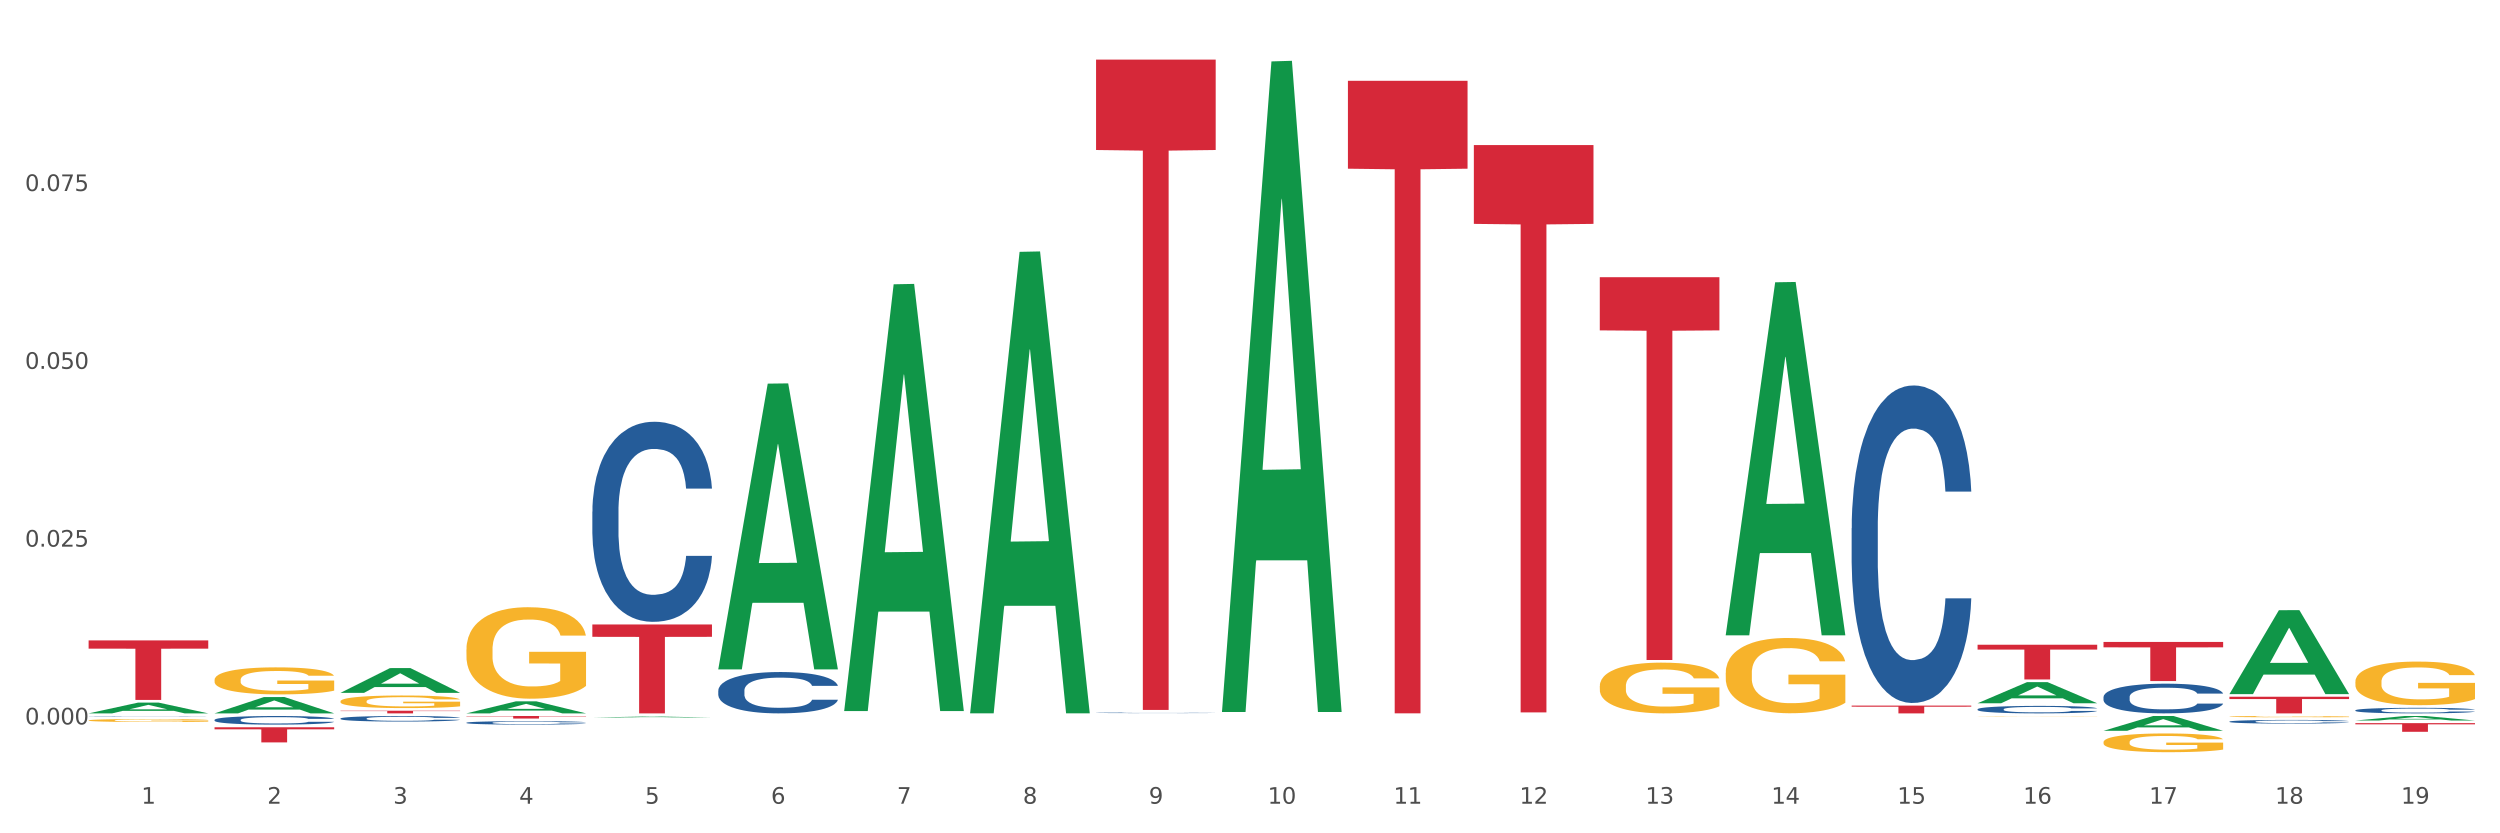 <?xml version="1.0" encoding="utf-8" standalone="no"?>
<!DOCTYPE svg PUBLIC "-//W3C//DTD SVG 1.1//EN"
  "http://www.w3.org/Graphics/SVG/1.1/DTD/svg11.dtd">
<svg xmlns:xlink="http://www.w3.org/1999/xlink" width="1080pt" height="360pt" viewBox="0 0 1080 360" xmlns="http://www.w3.org/2000/svg" version="1.1">
 <rect x="0" y="0" width="1080" height="360" fill="#333333" stroke="none"/>
 <defs>
  <style type="text/css">*{stroke-linejoin: round; stroke-linecap: butt}</style>
 </defs>
 <g id="figure_1">
  <g id="patch_1">
   <path d="M 0 360 
L 1080 360 
L 1080 0 
L 0 0 
z
" style="fill: #ffffff; stroke: #ffffff; stroke-linejoin: miter"/>
  </g>
  <g id="axes_1">
   <g id="matplotlib.axis_1">
    <g id="xtick_1">
     <g id="text_1">
      <!-- 1 -->
      <g style="fill: #4d4d4d" transform="translate(61.07 347.204) scale(0.096 -0.096)">
       <defs>
        <path id="DejaVuSans-31" d="M 794 531 
L 1825 531 
L 1825 4091 
L 703 3866 
L 703 4441 
L 1819 4666 
L 2450 4666 
L 2450 531 
L 3481 531 
L 3481 0 
L 794 0 
L 794 531 
z
" transform="scale(0.016)"/>
       </defs>
       <use xlink:href="#DejaVuSans-31"/>
      </g>
     </g>
    </g>
    <g id="xtick_2">
     <g id="text_2">
      <!-- 2 -->
      <g style="fill: #4d4d4d" transform="translate(115.472 347.204) scale(0.096 -0.096)">
       <defs>
        <path id="DejaVuSans-32" d="M 1228 531 
L 3431 531 
L 3431 0 
L 469 0 
L 469 531 
Q 828 903 1448 1529 
Q 2069 2156 2228 2338 
Q 2531 2678 2651 2914 
Q 2772 3150 2772 3378 
Q 2772 3750 2511 3984 
Q 2250 4219 1831 4219 
Q 1534 4219 1204 4116 
Q 875 4013 500 3803 
L 500 4441 
Q 881 4594 1212 4672 
Q 1544 4750 1819 4750 
Q 2544 4750 2975 4387 
Q 3406 4025 3406 3419 
Q 3406 3131 3298 2873 
Q 3191 2616 2906 2266 
Q 2828 2175 2409 1742 
Q 1991 1309 1228 531 
z
" transform="scale(0.016)"/>
       </defs>
       <use xlink:href="#DejaVuSans-32"/>
      </g>
     </g>
    </g>
    <g id="xtick_3">
     <g id="text_3">
      <!-- 3 -->
      <g style="fill: #4d4d4d" transform="translate(169.874 347.204) scale(0.096 -0.096)">
       <defs>
        <path id="DejaVuSans-33" d="M 2597 2516 
Q 3050 2419 3304 2112 
Q 3559 1806 3559 1356 
Q 3559 666 3084 287 
Q 2609 -91 1734 -91 
Q 1441 -91 1130 -33 
Q 819 25 488 141 
L 488 750 
Q 750 597 1062 519 
Q 1375 441 1716 441 
Q 2309 441 2620 675 
Q 2931 909 2931 1356 
Q 2931 1769 2642 2001 
Q 2353 2234 1838 2234 
L 1294 2234 
L 1294 2753 
L 1863 2753 
Q 2328 2753 2575 2939 
Q 2822 3125 2822 3475 
Q 2822 3834 2567 4026 
Q 2313 4219 1838 4219 
Q 1578 4219 1281 4162 
Q 984 4106 628 3988 
L 628 4550 
Q 988 4650 1302 4700 
Q 1616 4750 1894 4750 
Q 2613 4750 3031 4423 
Q 3450 4097 3450 3541 
Q 3450 3153 3228 2886 
Q 3006 2619 2597 2516 
z
" transform="scale(0.016)"/>
       </defs>
       <use xlink:href="#DejaVuSans-33"/>
      </g>
     </g>
    </g>
    <g id="xtick_4">
     <g id="text_4">
      <!-- 4 -->
      <g style="fill: #4d4d4d" transform="translate(224.276 347.204) scale(0.096 -0.096)">
       <defs>
        <path id="DejaVuSans-34" d="M 2419 4116 
L 825 1625 
L 2419 1625 
L 2419 4116 
z
M 2253 4666 
L 3047 4666 
L 3047 1625 
L 3713 1625 
L 3713 1100 
L 3047 1100 
L 3047 0 
L 2419 0 
L 2419 1100 
L 313 1100 
L 313 1709 
L 2253 4666 
z
" transform="scale(0.016)"/>
       </defs>
       <use xlink:href="#DejaVuSans-34"/>
      </g>
     </g>
    </g>
    <g id="xtick_5">
     <g id="text_5">
      <!-- 5 -->
      <g style="fill: #4d4d4d" transform="translate(278.678 347.204) scale(0.096 -0.096)">
       <defs>
        <path id="DejaVuSans-35" d="M 691 4666 
L 3169 4666 
L 3169 4134 
L 1269 4134 
L 1269 2991 
Q 1406 3038 1543 3061 
Q 1681 3084 1819 3084 
Q 2600 3084 3056 2656 
Q 3513 2228 3513 1497 
Q 3513 744 3044 326 
Q 2575 -91 1722 -91 
Q 1428 -91 1123 -41 
Q 819 9 494 109 
L 494 744 
Q 775 591 1075 516 
Q 1375 441 1709 441 
Q 2250 441 2565 725 
Q 2881 1009 2881 1497 
Q 2881 1984 2565 2268 
Q 2250 2553 1709 2553 
Q 1456 2553 1204 2497 
Q 953 2441 691 2322 
L 691 4666 
z
" transform="scale(0.016)"/>
       </defs>
       <use xlink:href="#DejaVuSans-35"/>
      </g>
     </g>
    </g>
    <g id="xtick_6">
     <g id="text_6">
      <!-- 6 -->
      <g style="fill: #4d4d4d" transform="translate(333.08 347.204) scale(0.096 -0.096)">
       <defs>
        <path id="DejaVuSans-36" d="M 2113 2584 
Q 1688 2584 1439 2293 
Q 1191 2003 1191 1497 
Q 1191 994 1439 701 
Q 1688 409 2113 409 
Q 2538 409 2786 701 
Q 3034 994 3034 1497 
Q 3034 2003 2786 2293 
Q 2538 2584 2113 2584 
z
M 3366 4563 
L 3366 3988 
Q 3128 4100 2886 4159 
Q 2644 4219 2406 4219 
Q 1781 4219 1451 3797 
Q 1122 3375 1075 2522 
Q 1259 2794 1537 2939 
Q 1816 3084 2150 3084 
Q 2853 3084 3261 2657 
Q 3669 2231 3669 1497 
Q 3669 778 3244 343 
Q 2819 -91 2113 -91 
Q 1303 -91 875 529 
Q 447 1150 447 2328 
Q 447 3434 972 4092 
Q 1497 4750 2381 4750 
Q 2619 4750 2861 4703 
Q 3103 4656 3366 4563 
z
" transform="scale(0.016)"/>
       </defs>
       <use xlink:href="#DejaVuSans-36"/>
      </g>
     </g>
    </g>
    <g id="xtick_7">
     <g id="text_7">
      <!-- 7 -->
      <g style="fill: #4d4d4d" transform="translate(387.482 347.204) scale(0.096 -0.096)">
       <defs>
        <path id="DejaVuSans-37" d="M 525 4666 
L 3525 4666 
L 3525 4397 
L 1831 0 
L 1172 0 
L 2766 4134 
L 525 4134 
L 525 4666 
z
" transform="scale(0.016)"/>
       </defs>
       <use xlink:href="#DejaVuSans-37"/>
      </g>
     </g>
    </g>
    <g id="xtick_8">
     <g id="text_8">
      <!-- 8 -->
      <g style="fill: #4d4d4d" transform="translate(441.884 347.204) scale(0.096 -0.096)">
       <defs>
        <path id="DejaVuSans-38" d="M 2034 2216 
Q 1584 2216 1326 1975 
Q 1069 1734 1069 1313 
Q 1069 891 1326 650 
Q 1584 409 2034 409 
Q 2484 409 2743 651 
Q 3003 894 3003 1313 
Q 3003 1734 2745 1975 
Q 2488 2216 2034 2216 
z
M 1403 2484 
Q 997 2584 770 2862 
Q 544 3141 544 3541 
Q 544 4100 942 4425 
Q 1341 4750 2034 4750 
Q 2731 4750 3128 4425 
Q 3525 4100 3525 3541 
Q 3525 3141 3298 2862 
Q 3072 2584 2669 2484 
Q 3125 2378 3379 2068 
Q 3634 1759 3634 1313 
Q 3634 634 3220 271 
Q 2806 -91 2034 -91 
Q 1263 -91 848 271 
Q 434 634 434 1313 
Q 434 1759 690 2068 
Q 947 2378 1403 2484 
z
M 1172 3481 
Q 1172 3119 1398 2916 
Q 1625 2713 2034 2713 
Q 2441 2713 2670 2916 
Q 2900 3119 2900 3481 
Q 2900 3844 2670 4047 
Q 2441 4250 2034 4250 
Q 1625 4250 1398 4047 
Q 1172 3844 1172 3481 
z
" transform="scale(0.016)"/>
       </defs>
       <use xlink:href="#DejaVuSans-38"/>
      </g>
     </g>
    </g>
    <g id="xtick_9">
     <g id="text_9">
      <!-- 9 -->
      <g style="fill: #4d4d4d" transform="translate(496.286 347.204) scale(0.096 -0.096)">
       <defs>
        <path id="DejaVuSans-39" d="M 703 97 
L 703 672 
Q 941 559 1184 500 
Q 1428 441 1663 441 
Q 2288 441 2617 861 
Q 2947 1281 2994 2138 
Q 2813 1869 2534 1725 
Q 2256 1581 1919 1581 
Q 1219 1581 811 2004 
Q 403 2428 403 3163 
Q 403 3881 828 4315 
Q 1253 4750 1959 4750 
Q 2769 4750 3195 4129 
Q 3622 3509 3622 2328 
Q 3622 1225 3098 567 
Q 2575 -91 1691 -91 
Q 1453 -91 1209 -44 
Q 966 3 703 97 
z
M 1959 2075 
Q 2384 2075 2632 2365 
Q 2881 2656 2881 3163 
Q 2881 3666 2632 3958 
Q 2384 4250 1959 4250 
Q 1534 4250 1286 3958 
Q 1038 3666 1038 3163 
Q 1038 2656 1286 2365 
Q 1534 2075 1959 2075 
z
" transform="scale(0.016)"/>
       </defs>
       <use xlink:href="#DejaVuSans-39"/>
      </g>
     </g>
    </g>
    <g id="xtick_10">
     <g id="text_10">
      <!-- 10 -->
      <g style="fill: #4d4d4d" transform="translate(547.634 347.204) scale(0.096 -0.096)">
       <defs>
        <path id="DejaVuSans-30" d="M 2034 4250 
Q 1547 4250 1301 3770 
Q 1056 3291 1056 2328 
Q 1056 1369 1301 889 
Q 1547 409 2034 409 
Q 2525 409 2770 889 
Q 3016 1369 3016 2328 
Q 3016 3291 2770 3770 
Q 2525 4250 2034 4250 
z
M 2034 4750 
Q 2819 4750 3233 4129 
Q 3647 3509 3647 2328 
Q 3647 1150 3233 529 
Q 2819 -91 2034 -91 
Q 1250 -91 836 529 
Q 422 1150 422 2328 
Q 422 3509 836 4129 
Q 1250 4750 2034 4750 
z
" transform="scale(0.016)"/>
       </defs>
       <use xlink:href="#DejaVuSans-31"/>
       <use xlink:href="#DejaVuSans-30" transform="translate(63.623 0)"/>
      </g>
     </g>
    </g>
    <g id="xtick_11">
     <g id="text_11">
      <!-- 11 -->
      <g style="fill: #4d4d4d" transform="translate(602.035 347.204) scale(0.096 -0.096)">
       <use xlink:href="#DejaVuSans-31"/>
       <use xlink:href="#DejaVuSans-31" transform="translate(63.623 0)"/>
      </g>
     </g>
    </g>
    <g id="xtick_12">
     <g id="text_12">
      <!-- 12 -->
      <g style="fill: #4d4d4d" transform="translate(656.437 347.204) scale(0.096 -0.096)">
       <use xlink:href="#DejaVuSans-31"/>
       <use xlink:href="#DejaVuSans-32" transform="translate(63.623 0)"/>
      </g>
     </g>
    </g>
    <g id="xtick_13">
     <g id="text_13">
      <!-- 13 -->
      <g style="fill: #4d4d4d" transform="translate(710.839 347.204) scale(0.096 -0.096)">
       <use xlink:href="#DejaVuSans-31"/>
       <use xlink:href="#DejaVuSans-33" transform="translate(63.623 0)"/>
      </g>
     </g>
    </g>
    <g id="xtick_14">
     <g id="text_14">
      <!-- 14 -->
      <g style="fill: #4d4d4d" transform="translate(765.241 347.204) scale(0.096 -0.096)">
       <use xlink:href="#DejaVuSans-31"/>
       <use xlink:href="#DejaVuSans-34" transform="translate(63.623 0)"/>
      </g>
     </g>
    </g>
    <g id="xtick_15">
     <g id="text_15">
      <!-- 15 -->
      <g style="fill: #4d4d4d" transform="translate(819.643 347.204) scale(0.096 -0.096)">
       <use xlink:href="#DejaVuSans-31"/>
       <use xlink:href="#DejaVuSans-35" transform="translate(63.623 0)"/>
      </g>
     </g>
    </g>
    <g id="xtick_16">
     <g id="text_16">
      <!-- 16 -->
      <g style="fill: #4d4d4d" transform="translate(874.045 347.204) scale(0.096 -0.096)">
       <use xlink:href="#DejaVuSans-31"/>
       <use xlink:href="#DejaVuSans-36" transform="translate(63.623 0)"/>
      </g>
     </g>
    </g>
    <g id="xtick_17">
     <g id="text_17">
      <!-- 17 -->
      <g style="fill: #4d4d4d" transform="translate(928.447 347.204) scale(0.096 -0.096)">
       <use xlink:href="#DejaVuSans-31"/>
       <use xlink:href="#DejaVuSans-37" transform="translate(63.623 0)"/>
      </g>
     </g>
    </g>
    <g id="xtick_18">
     <g id="text_18">
      <!-- 18 -->
      <g style="fill: #4d4d4d" transform="translate(982.849 347.204) scale(0.096 -0.096)">
       <use xlink:href="#DejaVuSans-31"/>
       <use xlink:href="#DejaVuSans-38" transform="translate(63.623 0)"/>
      </g>
     </g>
    </g>
    <g id="xtick_19">
     <g id="text_19">
      <!-- 19 -->
      <g style="fill: #4d4d4d" transform="translate(1037.251 347.204) scale(0.096 -0.096)">
       <use xlink:href="#DejaVuSans-31"/>
       <use xlink:href="#DejaVuSans-39" transform="translate(63.623 0)"/>
      </g>
     </g>
    </g>
    <g id="xtick_20"/>
    <g id="xtick_21"/>
    <g id="xtick_22"/>
    <g id="xtick_23"/>
    <g id="xtick_24"/>
    <g id="xtick_25"/>
    <g id="xtick_26"/>
    <g id="xtick_27"/>
    <g id="xtick_28"/>
    <g id="xtick_29"/>
    <g id="xtick_30"/>
    <g id="xtick_31"/>
    <g id="xtick_32"/>
    <g id="xtick_33"/>
    <g id="xtick_34"/>
    <g id="xtick_35"/>
    <g id="xtick_36"/>
    <g id="xtick_37"/>
   </g>
   <g id="matplotlib.axis_2">
    <g id="ytick_1">
     <g id="text_20">
      <!-- 0.000 -->
      <g style="fill: #4d4d4d" transform="translate(10.8 312.959) scale(0.096 -0.096)">
       <defs>
        <path id="DejaVuSans-2e" d="M 684 794 
L 1344 794 
L 1344 0 
L 684 0 
L 684 794 
z
" transform="scale(0.016)"/>
       </defs>
       <use xlink:href="#DejaVuSans-30"/>
       <use xlink:href="#DejaVuSans-2e" transform="translate(63.623 0)"/>
       <use xlink:href="#DejaVuSans-30" transform="translate(95.41 0)"/>
       <use xlink:href="#DejaVuSans-30" transform="translate(159.033 0)"/>
       <use xlink:href="#DejaVuSans-30" transform="translate(222.656 0)"/>
      </g>
     </g>
    </g>
    <g id="ytick_2">
     <g id="text_21">
      <!-- 0.025 -->
      <g style="fill: #4d4d4d" transform="translate(10.8 236.147) scale(0.096 -0.096)">
       <use xlink:href="#DejaVuSans-30"/>
       <use xlink:href="#DejaVuSans-2e" transform="translate(63.623 0)"/>
       <use xlink:href="#DejaVuSans-30" transform="translate(95.41 0)"/>
       <use xlink:href="#DejaVuSans-32" transform="translate(159.033 0)"/>
       <use xlink:href="#DejaVuSans-35" transform="translate(222.656 0)"/>
      </g>
     </g>
    </g>
    <g id="ytick_3">
     <g id="text_22">
      <!-- 0.050 -->
      <g style="fill: #4d4d4d" transform="translate(10.8 159.336) scale(0.096 -0.096)">
       <use xlink:href="#DejaVuSans-30"/>
       <use xlink:href="#DejaVuSans-2e" transform="translate(63.623 0)"/>
       <use xlink:href="#DejaVuSans-30" transform="translate(95.41 0)"/>
       <use xlink:href="#DejaVuSans-35" transform="translate(159.033 0)"/>
       <use xlink:href="#DejaVuSans-30" transform="translate(222.656 0)"/>
      </g>
     </g>
    </g>
    <g id="ytick_4">
     <g id="text_23">
      <!-- 0.075 -->
      <g style="fill: #4d4d4d" transform="translate(10.8 82.524) scale(0.096 -0.096)">
       <use xlink:href="#DejaVuSans-30"/>
       <use xlink:href="#DejaVuSans-2e" transform="translate(63.623 0)"/>
       <use xlink:href="#DejaVuSans-30" transform="translate(95.41 0)"/>
       <use xlink:href="#DejaVuSans-37" transform="translate(159.033 0)"/>
       <use xlink:href="#DejaVuSans-35" transform="translate(222.656 0)"/>
      </g>
     </g>
    </g>
    <g id="ytick_5"/>
    <g id="ytick_6"/>
    <g id="ytick_7"/>
    <g id="ytick_8"/>
   </g>
   <g id="PolyCollection_1">
    <path d="M 636.704 62.656 
L 688.386 62.656 
L 688.386 96.716 
L 668.057 96.946 
L 668.057 307.747 
L 656.912 307.747 
L 656.912 96.946 
L 636.704 96.716 
L 636.704 62.886 
L 636.704 62.656 
z
" clip-path="url(#p8a2aa11e27)" style="fill: #d62839"/>
    <path d="M 582.303 34.904 
L 633.984 34.904 
L 633.984 72.877 
L 613.655 73.134 
L 613.655 308.157 
L 602.51 308.157 
L 602.51 73.134 
L 582.303 72.877 
L 582.303 35.16 
L 582.303 34.904 
z
" clip-path="url(#p8a2aa11e27)" style="fill: #d62839"/>
    <path d="M 201.489 308.168 
L 201.542 308.163 
L 222.854 302.981 
L 231.699 302.976 
L 253.171 308.178 
L 242.941 308.178 
L 238.306 306.967 
L 216.301 306.967 
L 216.141 306.986 
L 211.665 308.178 
L 201.489 308.178 
L 201.489 308.168 
L 219.071 306.244 
L 235.535 306.239 
L 227.383 304.085 
L 227.277 304.075 
L 227.17 304.09 
L 219.018 306.239 
L 219.071 306.244 
L 201.489 308.168 
z
" clip-path="url(#p8a2aa11e27)" style="fill: #109648"/>
    <path d="M 147.087 299.299 
L 147.14 299.289 
L 168.452 288.62 
L 177.297 288.61 
L 198.769 299.32 
L 188.539 299.32 
L 183.904 296.826 
L 161.899 296.826 
L 161.739 296.866 
L 157.263 299.32 
L 147.087 299.32 
L 147.087 299.299 
L 164.669 295.337 
L 181.133 295.327 
L 172.981 290.892 
L 172.875 290.872 
L 172.768 290.902 
L 164.616 295.327 
L 164.669 295.337 
L 147.087 299.299 
z
" clip-path="url(#p8a2aa11e27)" style="fill: #109648"/>
    <path d="M 473.499 25.759 
L 525.18 25.759 
L 525.18 64.801 
L 504.851 65.065 
L 504.851 306.703 
L 493.706 306.703 
L 493.706 65.065 
L 473.499 64.801 
L 473.499 26.023 
L 473.499 25.759 
z
" clip-path="url(#p8a2aa11e27)" style="fill: #d62839"/>
    <path d="M 255.891 269.77 
L 307.573 269.77 
L 307.573 275.108 
L 287.243 275.144 
L 287.243 308.178 
L 276.098 308.178 
L 276.098 275.144 
L 255.891 275.108 
L 255.891 269.806 
L 255.891 269.77 
z
" clip-path="url(#p8a2aa11e27)" style="fill: #d62839"/>
    <path d="M 1017.518 312.403 
L 1069.2 312.403 
L 1069.2 312.922 
L 1048.87 312.925 
L 1048.87 316.137 
L 1037.726 316.137 
L 1037.726 312.925 
L 1017.518 312.922 
L 1017.518 312.406 
L 1017.518 312.403 
z
" clip-path="url(#p8a2aa11e27)" style="fill: #d62839"/>
    <path d="M 963.116 301.003 
L 1014.798 301.003 
L 1014.798 302 
L 994.468 302.007 
L 994.468 308.178 
L 983.324 308.178 
L 983.324 302.007 
L 963.116 302 
L 963.116 301.01 
L 963.116 301.003 
z
" clip-path="url(#p8a2aa11e27)" style="fill: #d62839"/>
    <path d="M 908.714 277.307 
L 960.396 277.307 
L 960.396 279.657 
L 940.066 279.673 
L 940.066 294.214 
L 928.922 294.214 
L 928.922 279.673 
L 908.714 279.657 
L 908.714 277.323 
L 908.714 277.307 
z
" clip-path="url(#p8a2aa11e27)" style="fill: #d62839"/>
    <path d="M 854.312 278.535 
L 905.994 278.535 
L 905.994 280.621 
L 885.664 280.635 
L 885.664 293.54 
L 874.52 293.54 
L 874.52 280.635 
L 854.312 280.621 
L 854.312 278.55 
L 854.312 278.535 
z
" clip-path="url(#p8a2aa11e27)" style="fill: #d62839"/>
    <path d="M 963.116 311.721 
L 963.177 311.72 
L 963.177 311.679 
L 963.361 311.624 
L 964.033 311.522 
L 964.888 311.445 
L 966.354 311.355 
L 967.148 311.317 
L 968.187 311.275 
L 970.325 311.207 
L 972.768 311.149 
L 974.479 311.117 
L 975.762 311.096 
L 978.633 311.06 
L 980.282 311.044 
L 981.993 311.031 
L 983.459 311.022 
L 985.903 311.012 
L 987.858 311.008 
L 990.118 311.006 
L 992.012 311.008 
L 994.516 311.013 
L 998.182 311.031 
L 999.587 311.041 
L 1001.481 311.058 
L 1003.435 311.082 
L 1005.024 311.105 
L 1006.856 311.138 
L 1008.75 311.182 
L 1010.583 311.237 
L 1011.866 311.288 
L 1012.904 311.342 
L 1013.821 311.407 
L 1014.493 311.478 
L 1014.798 311.538 
L 1003.619 311.538 
L 1003.313 311.484 
L 1002.702 311.426 
L 1002.091 311.387 
L 1001.419 311.355 
L 1000.381 311.319 
L 999.465 311.295 
L 997.937 311.268 
L 996.532 311.25 
L 995.372 311.24 
L 993.966 311.231 
L 990.973 311.223 
L 988.835 311.223 
L 987.491 311.226 
L 985.842 311.233 
L 984.436 311.243 
L 982.787 311.26 
L 981.504 311.279 
L 980.221 311.304 
L 979.488 311.321 
L 978.389 311.353 
L 977.656 311.38 
L 976.678 311.425 
L 976.128 311.457 
L 975.151 311.539 
L 974.723 311.6 
L 974.54 311.643 
L 974.418 311.689 
L 974.418 311.916 
L 974.784 312.018 
L 975.09 312.061 
L 975.578 312.111 
L 976.495 312.174 
L 977.839 312.237 
L 979.244 312.282 
L 980.405 312.31 
L 981.504 312.33 
L 982.604 312.346 
L 983.948 312.36 
L 985.047 312.369 
L 986.697 312.378 
L 988.652 312.382 
L 990.179 312.382 
L 993.294 312.375 
L 994.7 312.368 
L 996.044 312.358 
L 997.51 312.342 
L 998.67 312.324 
L 999.342 312.311 
L 1000.442 312.283 
L 1001.297 312.254 
L 1002.03 312.221 
L 1002.519 312.192 
L 1003.069 312.148 
L 1003.496 312.099 
L 1003.619 312.073 
L 1014.798 312.073 
L 1014.554 312.125 
L 1014.126 312.176 
L 1013.271 312.244 
L 1012.599 312.283 
L 1011.56 312.331 
L 1010.461 312.372 
L 1008.933 312.417 
L 1007.528 312.451 
L 1006.062 312.48 
L 1004.474 312.506 
L 1001.603 312.542 
L 1000.564 312.552 
L 998.365 312.57 
L 996.654 312.58 
L 994.15 312.59 
L 991.584 312.596 
L 988.896 312.597 
L 986.514 312.594 
L 983.887 312.586 
L 982.237 312.577 
L 980.405 312.564 
L 978.266 312.544 
L 976.25 312.519 
L 974.357 312.49 
L 972.585 312.456 
L 970.936 312.419 
L 968.798 312.356 
L 967.209 312.295 
L 966.048 312.238 
L 965.254 312.19 
L 964.46 312.129 
L 964.033 312.087 
L 963.361 311.986 
L 963.116 311.891 
L 963.116 311.721 
z
" clip-path="url(#p8a2aa11e27)" style="fill: #255c99"/>
    <path d="M 1017.518 306.855 
L 1017.579 306.852 
L 1017.579 306.791 
L 1017.763 306.708 
L 1018.434 306.554 
L 1019.29 306.438 
L 1020.756 306.302 
L 1021.55 306.245 
L 1022.589 306.181 
L 1024.727 306.078 
L 1027.17 305.99 
L 1028.881 305.942 
L 1030.164 305.911 
L 1033.035 305.856 
L 1034.684 305.832 
L 1036.395 305.812 
L 1037.861 305.799 
L 1040.305 305.784 
L 1042.259 305.777 
L 1044.52 305.775 
L 1046.414 305.777 
L 1048.918 305.786 
L 1052.584 305.812 
L 1053.989 305.828 
L 1055.882 305.854 
L 1057.837 305.889 
L 1059.426 305.924 
L 1061.258 305.975 
L 1063.152 306.04 
L 1064.985 306.124 
L 1066.268 306.201 
L 1067.306 306.282 
L 1068.223 306.381 
L 1068.895 306.488 
L 1069.2 306.578 
L 1058.021 306.578 
L 1057.715 306.497 
L 1057.104 306.409 
L 1056.493 306.35 
L 1055.821 306.302 
L 1054.783 306.247 
L 1053.866 306.212 
L 1052.339 306.17 
L 1050.934 306.144 
L 1049.773 306.128 
L 1048.368 306.115 
L 1045.375 306.102 
L 1043.237 306.102 
L 1041.893 306.106 
L 1040.244 306.117 
L 1038.838 306.133 
L 1037.189 306.159 
L 1035.906 306.188 
L 1034.623 306.225 
L 1033.89 306.251 
L 1032.791 306.299 
L 1032.057 306.339 
L 1031.08 306.407 
L 1030.53 306.455 
L 1029.553 306.58 
L 1029.125 306.672 
L 1028.942 306.736 
L 1028.82 306.806 
L 1028.82 307.149 
L 1029.186 307.302 
L 1029.492 307.368 
L 1029.98 307.443 
L 1030.897 307.539 
L 1032.241 307.634 
L 1033.646 307.702 
L 1034.807 307.743 
L 1035.906 307.774 
L 1037.006 307.798 
L 1038.35 307.82 
L 1039.449 307.833 
L 1041.099 307.847 
L 1043.054 307.853 
L 1044.581 307.853 
L 1047.696 307.842 
L 1049.102 307.831 
L 1050.445 307.816 
L 1051.912 307.792 
L 1053.072 307.765 
L 1053.744 307.746 
L 1054.844 307.704 
L 1055.699 307.66 
L 1056.432 307.61 
L 1056.921 307.566 
L 1057.471 307.5 
L 1057.898 307.425 
L 1058.021 307.386 
L 1069.2 307.386 
L 1068.956 307.465 
L 1068.528 307.541 
L 1067.673 307.645 
L 1067.001 307.704 
L 1065.962 307.776 
L 1064.863 307.838 
L 1063.335 307.906 
L 1061.93 307.956 
L 1060.464 308 
L 1058.876 308.04 
L 1056.005 308.094 
L 1054.966 308.11 
L 1052.767 308.136 
L 1051.056 308.152 
L 1048.552 308.167 
L 1045.986 308.176 
L 1043.298 308.178 
L 1040.915 308.173 
L 1038.289 308.16 
L 1036.639 308.147 
L 1034.807 308.127 
L 1032.668 308.097 
L 1030.652 308.059 
L 1028.759 308.015 
L 1026.987 307.965 
L 1025.338 307.908 
L 1023.199 307.814 
L 1021.611 307.721 
L 1020.45 307.636 
L 1019.656 307.563 
L 1018.862 307.471 
L 1018.434 307.408 
L 1017.763 307.254 
L 1017.518 307.111 
L 1017.518 306.855 
z
" clip-path="url(#p8a2aa11e27)" style="fill: #255c99"/>
    <path d="M 92.685 310.986 
L 92.746 310.982 
L 92.746 310.887 
L 92.929 310.758 
L 93.601 310.52 
L 94.457 310.339 
L 95.923 310.128 
L 96.717 310.04 
L 97.755 309.941 
L 99.894 309.781 
L 102.337 309.645 
L 104.048 309.571 
L 105.331 309.523 
L 108.202 309.438 
L 109.851 309.401 
L 111.562 309.37 
L 113.028 309.35 
L 115.471 309.326 
L 117.426 309.315 
L 119.687 309.312 
L 121.58 309.315 
L 124.085 309.329 
L 127.75 309.37 
L 129.155 309.394 
L 131.049 309.435 
L 133.004 309.489 
L 134.592 309.543 
L 136.425 309.622 
L 138.319 309.724 
L 140.152 309.853 
L 141.435 309.972 
L 142.473 310.098 
L 143.389 310.251 
L 144.061 310.418 
L 144.367 310.557 
L 133.187 310.557 
L 132.882 310.431 
L 132.271 310.295 
L 131.66 310.203 
L 130.988 310.128 
L 129.95 310.043 
L 129.033 309.989 
L 127.506 309.924 
L 126.101 309.884 
L 124.94 309.86 
L 123.535 309.839 
L 120.542 309.819 
L 118.404 309.819 
L 117.06 309.826 
L 115.41 309.843 
L 114.005 309.866 
L 112.356 309.907 
L 111.073 309.952 
L 109.79 310.009 
L 109.057 310.05 
L 107.957 310.125 
L 107.224 310.186 
L 106.247 310.292 
L 105.697 310.366 
L 104.72 310.56 
L 104.292 310.703 
L 104.109 310.802 
L 103.987 310.911 
L 103.987 311.441 
L 104.353 311.679 
L 104.659 311.781 
L 105.147 311.897 
L 106.064 312.047 
L 107.408 312.193 
L 108.813 312.298 
L 109.973 312.363 
L 111.073 312.411 
L 112.173 312.448 
L 113.517 312.482 
L 114.616 312.502 
L 116.266 312.523 
L 118.22 312.533 
L 119.748 312.533 
L 122.863 312.516 
L 124.268 312.499 
L 125.612 312.475 
L 127.078 312.438 
L 128.239 312.397 
L 128.911 312.366 
L 130.011 312.302 
L 130.866 312.234 
L 131.599 312.156 
L 132.088 312.088 
L 132.638 311.985 
L 133.065 311.87 
L 133.187 311.809 
L 144.367 311.809 
L 144.122 311.931 
L 143.695 312.05 
L 142.84 312.21 
L 142.168 312.302 
L 141.129 312.414 
L 140.029 312.509 
L 138.502 312.615 
L 137.097 312.693 
L 135.631 312.761 
L 134.043 312.822 
L 131.171 312.907 
L 130.133 312.931 
L 127.934 312.972 
L 126.223 312.996 
L 123.719 313.019 
L 121.153 313.033 
L 118.465 313.036 
L 116.082 313.03 
L 113.455 313.009 
L 111.806 312.989 
L 109.973 312.958 
L 107.835 312.911 
L 105.819 312.853 
L 103.925 312.785 
L 102.154 312.707 
L 100.504 312.618 
L 98.366 312.472 
L 96.778 312.329 
L 95.617 312.196 
L 94.823 312.084 
L 94.029 311.941 
L 93.601 311.843 
L 92.929 311.605 
L 92.685 311.383 
L 92.685 310.986 
z
" clip-path="url(#p8a2aa11e27)" style="fill: #255c99"/>
    <path d="M 38.283 309.388 
L 38.344 309.388 
L 38.344 309.384 
L 38.527 309.378 
L 39.199 309.367 
L 40.055 309.359 
L 41.521 309.349 
L 42.315 309.345 
L 43.353 309.341 
L 45.492 309.334 
L 47.935 309.327 
L 49.646 309.324 
L 50.929 309.322 
L 53.8 309.318 
L 55.449 309.316 
L 57.16 309.315 
L 58.626 309.314 
L 61.069 309.313 
L 63.024 309.312 
L 65.285 309.312 
L 67.178 309.312 
L 69.683 309.313 
L 73.348 309.315 
L 74.754 309.316 
L 76.647 309.318 
L 78.602 309.32 
L 80.191 309.323 
L 82.023 309.326 
L 83.917 309.331 
L 85.75 309.337 
L 87.033 309.342 
L 88.071 309.348 
L 88.987 309.355 
L 89.659 309.363 
L 89.965 309.369 
L 78.785 309.369 
L 78.48 309.363 
L 77.869 309.357 
L 77.258 309.353 
L 76.586 309.349 
L 75.548 309.345 
L 74.631 309.343 
L 73.104 309.34 
L 71.699 309.338 
L 70.538 309.337 
L 69.133 309.336 
L 66.14 309.335 
L 64.002 309.335 
L 62.658 309.336 
L 61.008 309.336 
L 59.603 309.337 
L 57.954 309.339 
L 56.671 309.341 
L 55.388 309.344 
L 54.655 309.346 
L 53.555 309.349 
L 52.822 309.352 
L 51.845 309.357 
L 51.295 309.36 
L 50.318 309.369 
L 49.89 309.376 
L 49.707 309.38 
L 49.585 309.385 
L 49.585 309.409 
L 49.951 309.42 
L 50.257 309.425 
L 50.745 309.43 
L 51.662 309.437 
L 53.006 309.444 
L 54.411 309.448 
L 55.571 309.451 
L 56.671 309.454 
L 57.771 309.455 
L 59.115 309.457 
L 60.214 309.458 
L 61.864 309.459 
L 63.818 309.459 
L 65.346 309.459 
L 68.461 309.458 
L 69.866 309.458 
L 71.21 309.456 
L 72.676 309.455 
L 73.837 309.453 
L 74.509 309.452 
L 75.609 309.449 
L 76.464 309.445 
L 77.197 309.442 
L 77.686 309.439 
L 78.236 309.434 
L 78.663 309.429 
L 78.785 309.426 
L 89.965 309.426 
L 89.72 309.432 
L 89.293 309.437 
L 88.438 309.444 
L 87.766 309.449 
L 86.727 309.454 
L 85.627 309.458 
L 84.1 309.463 
L 82.695 309.466 
L 81.229 309.47 
L 79.641 309.472 
L 76.769 309.476 
L 75.731 309.477 
L 73.532 309.479 
L 71.821 309.48 
L 69.317 309.481 
L 66.751 309.482 
L 64.063 309.482 
L 61.68 309.482 
L 59.053 309.481 
L 57.404 309.48 
L 55.571 309.479 
L 53.433 309.476 
L 51.417 309.474 
L 49.523 309.471 
L 47.752 309.467 
L 46.102 309.463 
L 43.964 309.456 
L 42.376 309.45 
L 41.215 309.444 
L 40.421 309.439 
L 39.627 309.432 
L 39.199 309.428 
L 38.527 309.417 
L 38.283 309.407 
L 38.283 309.388 
z
" clip-path="url(#p8a2aa11e27)" style="fill: #255c99"/>
    <path d="M 201.489 309.312 
L 253.171 309.312 
L 253.171 309.465 
L 232.841 309.466 
L 232.841 310.413 
L 221.696 310.413 
L 221.696 309.466 
L 201.489 309.465 
L 201.489 309.313 
L 201.489 309.312 
z
" clip-path="url(#p8a2aa11e27)" style="fill: #d62839"/>
    <path d="M 147.087 307.033 
L 198.769 307.033 
L 198.769 307.192 
L 178.439 307.193 
L 178.439 308.178 
L 167.294 308.178 
L 167.294 307.193 
L 147.087 307.192 
L 147.087 307.034 
L 147.087 307.033 
z
" clip-path="url(#p8a2aa11e27)" style="fill: #d62839"/>
    <path d="M 963.116 299.801 
L 963.169 299.767 
L 984.482 263.606 
L 993.326 263.572 
L 1014.798 299.869 
L 1004.568 299.869 
L 999.933 291.417 
L 977.928 291.417 
L 977.768 291.553 
L 973.293 299.869 
L 963.116 299.869 
L 963.116 299.801 
L 980.699 286.373 
L 997.162 286.339 
L 989.01 271.309 
L 988.904 271.241 
L 988.797 271.343 
L 980.645 286.339 
L 980.699 286.373 
L 963.116 299.801 
z
" clip-path="url(#p8a2aa11e27)" style="fill: #109648"/>
    <path d="M 1017.518 311.265 
L 1017.571 311.263 
L 1038.884 309.314 
L 1047.728 309.312 
L 1069.2 311.269 
L 1058.97 311.269 
L 1054.335 310.813 
L 1032.33 310.813 
L 1032.17 310.82 
L 1027.695 311.269 
L 1017.518 311.269 
L 1017.518 311.265 
L 1035.101 310.541 
L 1051.564 310.539 
L 1043.412 309.729 
L 1043.306 309.725 
L 1043.199 309.731 
L 1035.047 310.539 
L 1035.101 310.541 
L 1017.518 311.265 
z
" clip-path="url(#p8a2aa11e27)" style="fill: #109648"/>
    <path d="M 147.087 310.392 
L 147.148 310.39 
L 147.148 310.328 
L 147.331 310.245 
L 148.003 310.091 
L 148.859 309.975 
L 150.325 309.839 
L 151.119 309.782 
L 152.157 309.718 
L 154.295 309.615 
L 156.739 309.527 
L 158.45 309.479 
L 159.732 309.448 
L 162.604 309.393 
L 164.253 309.369 
L 165.964 309.349 
L 167.43 309.336 
L 169.873 309.321 
L 171.828 309.314 
L 174.089 309.312 
L 175.982 309.314 
L 178.487 309.323 
L 182.152 309.349 
L 183.557 309.365 
L 185.451 309.391 
L 187.406 309.426 
L 188.994 309.461 
L 190.827 309.512 
L 192.721 309.578 
L 194.554 309.661 
L 195.836 309.738 
L 196.875 309.819 
L 197.791 309.918 
L 198.463 310.025 
L 198.769 310.115 
L 187.589 310.115 
L 187.284 310.034 
L 186.673 309.946 
L 186.062 309.887 
L 185.39 309.839 
L 184.352 309.784 
L 183.435 309.749 
L 181.908 309.707 
L 180.503 309.681 
L 179.342 309.665 
L 177.937 309.652 
L 174.944 309.639 
L 172.806 309.639 
L 171.462 309.644 
L 169.812 309.655 
L 168.407 309.67 
L 166.758 309.696 
L 165.475 309.725 
L 164.192 309.762 
L 163.459 309.788 
L 162.359 309.837 
L 161.626 309.876 
L 160.649 309.944 
L 160.099 309.993 
L 159.122 310.118 
L 158.694 310.21 
L 158.511 310.274 
L 158.388 310.344 
L 158.388 310.686 
L 158.755 310.84 
L 159.06 310.906 
L 159.549 310.98 
L 160.466 311.077 
L 161.81 311.171 
L 163.215 311.239 
L 164.375 311.281 
L 165.475 311.312 
L 166.575 311.336 
L 167.918 311.358 
L 169.018 311.371 
L 170.668 311.384 
L 172.622 311.391 
L 174.15 311.391 
L 177.265 311.38 
L 178.67 311.369 
L 180.014 311.354 
L 181.48 311.329 
L 182.641 311.303 
L 183.313 311.283 
L 184.413 311.242 
L 185.268 311.198 
L 186.001 311.147 
L 186.49 311.103 
L 187.04 311.037 
L 187.467 310.963 
L 187.589 310.923 
L 198.769 310.923 
L 198.524 311.002 
L 198.097 311.079 
L 197.242 311.182 
L 196.57 311.242 
L 195.531 311.314 
L 194.431 311.375 
L 192.904 311.444 
L 191.499 311.494 
L 190.033 311.538 
L 188.445 311.577 
L 185.573 311.632 
L 184.535 311.648 
L 182.336 311.674 
L 180.625 311.689 
L 178.12 311.705 
L 175.555 311.714 
L 172.867 311.716 
L 170.484 311.711 
L 167.857 311.698 
L 166.208 311.685 
L 164.375 311.665 
L 162.237 311.634 
L 160.221 311.597 
L 158.327 311.553 
L 156.556 311.503 
L 154.906 311.446 
L 152.768 311.351 
L 151.18 311.259 
L 150.019 311.174 
L 149.225 311.101 
L 148.431 311.009 
L 148.003 310.945 
L 147.331 310.792 
L 147.087 310.649 
L 147.087 310.392 
z
" clip-path="url(#p8a2aa11e27)" style="fill: #255c99"/>
    <path d="M 201.489 312.214 
L 201.55 312.212 
L 201.55 312.175 
L 201.733 312.123 
L 202.405 312.028 
L 203.26 311.956 
L 204.727 311.872 
L 205.521 311.837 
L 206.559 311.798 
L 208.697 311.734 
L 211.141 311.68 
L 212.852 311.65 
L 214.134 311.631 
L 217.006 311.597 
L 218.655 311.582 
L 220.366 311.57 
L 221.832 311.562 
L 224.275 311.552 
L 226.23 311.548 
L 228.49 311.547 
L 230.384 311.548 
L 232.889 311.554 
L 236.554 311.57 
L 237.959 311.579 
L 239.853 311.596 
L 241.808 311.617 
L 243.396 311.639 
L 245.229 311.67 
L 247.123 311.711 
L 248.956 311.762 
L 250.238 311.81 
L 251.277 311.86 
L 252.193 311.921 
L 252.865 311.987 
L 253.171 312.043 
L 241.991 312.043 
L 241.686 311.993 
L 241.075 311.939 
L 240.464 311.902 
L 239.792 311.872 
L 238.754 311.838 
L 237.837 311.817 
L 236.31 311.791 
L 234.905 311.775 
L 233.744 311.765 
L 232.339 311.757 
L 229.346 311.749 
L 227.208 311.749 
L 225.864 311.752 
L 224.214 311.758 
L 222.809 311.768 
L 221.16 311.784 
L 219.877 311.802 
L 218.594 311.825 
L 217.861 311.841 
L 216.761 311.871 
L 216.028 311.895 
L 215.051 311.937 
L 214.501 311.967 
L 213.524 312.044 
L 213.096 312.101 
L 212.913 312.141 
L 212.79 312.184 
L 212.79 312.396 
L 213.157 312.49 
L 213.462 312.531 
L 213.951 312.577 
L 214.867 312.637 
L 216.211 312.695 
L 217.617 312.737 
L 218.777 312.763 
L 219.877 312.782 
L 220.976 312.797 
L 222.32 312.81 
L 223.42 312.819 
L 225.069 312.827 
L 227.024 312.831 
L 228.552 312.831 
L 231.667 312.824 
L 233.072 312.817 
L 234.416 312.808 
L 235.882 312.793 
L 237.043 312.777 
L 237.715 312.764 
L 238.815 312.739 
L 239.67 312.711 
L 240.403 312.68 
L 240.892 312.653 
L 241.441 312.612 
L 241.869 312.566 
L 241.991 312.542 
L 253.171 312.542 
L 252.926 312.591 
L 252.499 312.638 
L 251.643 312.702 
L 250.971 312.739 
L 249.933 312.783 
L 248.833 312.821 
L 247.306 312.863 
L 245.901 312.894 
L 244.435 312.922 
L 242.847 312.946 
L 239.975 312.98 
L 238.937 312.989 
L 236.738 313.006 
L 235.027 313.015 
L 232.522 313.025 
L 229.957 313.03 
L 227.269 313.031 
L 224.886 313.029 
L 222.259 313.021 
L 220.61 313.012 
L 218.777 313 
L 216.639 312.981 
L 214.623 312.958 
L 212.729 312.931 
L 210.958 312.9 
L 209.308 312.865 
L 207.17 312.806 
L 205.582 312.749 
L 204.421 312.697 
L 203.627 312.652 
L 202.833 312.595 
L 202.405 312.556 
L 201.733 312.461 
L 201.489 312.372 
L 201.489 312.214 
z
" clip-path="url(#p8a2aa11e27)" style="fill: #255c99"/>
    <path d="M 255.891 221.035 
L 255.952 220.956 
L 255.952 218.746 
L 256.135 215.746 
L 256.807 210.221 
L 257.662 206.037 
L 259.129 201.142 
L 259.923 199.09 
L 260.961 196.801 
L 263.099 193.091 
L 265.543 189.933 
L 267.253 188.196 
L 268.536 187.091 
L 271.408 185.118 
L 273.057 184.249 
L 274.768 183.539 
L 276.234 183.065 
L 278.677 182.513 
L 280.632 182.276 
L 282.892 182.197 
L 284.786 182.276 
L 287.291 182.592 
L 290.956 183.539 
L 292.361 184.092 
L 294.255 185.039 
L 296.21 186.302 
L 297.798 187.565 
L 299.631 189.38 
L 301.525 191.749 
L 303.357 194.748 
L 304.64 197.511 
L 305.679 200.432 
L 306.595 203.984 
L 307.267 207.852 
L 307.573 211.089 
L 296.393 211.089 
L 296.088 208.168 
L 295.477 205.011 
L 294.866 202.879 
L 294.194 201.142 
L 293.156 199.169 
L 292.239 197.906 
L 290.712 196.406 
L 289.307 195.459 
L 288.146 194.906 
L 286.741 194.433 
L 283.748 193.959 
L 281.61 193.959 
L 280.266 194.117 
L 278.616 194.512 
L 277.211 195.064 
L 275.562 196.011 
L 274.279 197.038 
L 272.996 198.38 
L 272.263 199.327 
L 271.163 201.064 
L 270.43 202.484 
L 269.453 204.932 
L 268.903 206.668 
L 267.925 211.168 
L 267.498 214.483 
L 267.315 216.773 
L 267.192 219.299 
L 267.192 231.613 
L 267.559 237.139 
L 267.864 239.507 
L 268.353 242.191 
L 269.269 245.664 
L 270.613 249.059 
L 272.018 251.506 
L 273.179 253.006 
L 274.279 254.111 
L 275.378 254.979 
L 276.722 255.769 
L 277.822 256.242 
L 279.471 256.716 
L 281.426 256.953 
L 282.954 256.953 
L 286.069 256.558 
L 287.474 256.163 
L 288.818 255.611 
L 290.284 254.743 
L 291.445 253.795 
L 292.117 253.085 
L 293.217 251.585 
L 294.072 250.006 
L 294.805 248.191 
L 295.294 246.612 
L 295.843 244.244 
L 296.271 241.56 
L 296.393 240.139 
L 307.573 240.139 
L 307.328 242.981 
L 306.901 245.743 
L 306.045 249.454 
L 305.373 251.585 
L 304.335 254.19 
L 303.235 256.4 
L 301.708 258.847 
L 300.303 260.663 
L 298.837 262.242 
L 297.249 263.663 
L 294.377 265.636 
L 293.339 266.189 
L 291.14 267.136 
L 289.429 267.689 
L 286.924 268.241 
L 284.359 268.557 
L 281.671 268.636 
L 279.288 268.478 
L 276.661 268.004 
L 275.012 267.531 
L 273.179 266.82 
L 271.041 265.715 
L 269.025 264.373 
L 267.131 262.794 
L 265.36 260.979 
L 263.71 258.926 
L 261.572 255.532 
L 259.984 252.216 
L 258.823 249.138 
L 258.029 246.533 
L 257.235 243.217 
L 256.807 240.928 
L 256.135 235.402 
L 255.891 230.271 
L 255.891 221.035 
z
" clip-path="url(#p8a2aa11e27)" style="fill: #255c99"/>
    <path d="M 310.293 298.34 
L 310.354 298.324 
L 310.354 297.867 
L 310.537 297.247 
L 311.209 296.105 
L 312.064 295.24 
L 313.531 294.229 
L 314.325 293.805 
L 315.363 293.331 
L 317.501 292.565 
L 319.945 291.912 
L 321.655 291.553 
L 322.938 291.325 
L 325.81 290.917 
L 327.459 290.737 
L 329.169 290.591 
L 330.636 290.493 
L 333.079 290.379 
L 335.034 290.33 
L 337.294 290.313 
L 339.188 290.33 
L 341.693 290.395 
L 345.358 290.591 
L 346.763 290.705 
L 348.657 290.901 
L 350.612 291.162 
L 352.2 291.423 
L 354.033 291.798 
L 355.927 292.287 
L 357.759 292.907 
L 359.042 293.478 
L 360.081 294.082 
L 360.997 294.816 
L 361.669 295.616 
L 361.975 296.284 
L 350.795 296.284 
L 350.49 295.681 
L 349.879 295.028 
L 349.268 294.588 
L 348.596 294.229 
L 347.557 293.821 
L 346.641 293.56 
L 345.114 293.25 
L 343.709 293.054 
L 342.548 292.94 
L 341.143 292.842 
L 338.15 292.744 
L 336.012 292.744 
L 334.668 292.777 
L 333.018 292.858 
L 331.613 292.973 
L 329.964 293.168 
L 328.681 293.38 
L 327.398 293.658 
L 326.665 293.854 
L 325.565 294.212 
L 324.832 294.506 
L 323.855 295.012 
L 323.305 295.371 
L 322.327 296.301 
L 321.9 296.986 
L 321.717 297.459 
L 321.594 297.981 
L 321.594 300.526 
L 321.961 301.668 
L 322.266 302.158 
L 322.755 302.712 
L 323.671 303.43 
L 325.015 304.132 
L 326.42 304.638 
L 327.581 304.948 
L 328.681 305.176 
L 329.78 305.355 
L 331.124 305.519 
L 332.224 305.616 
L 333.873 305.714 
L 335.828 305.763 
L 337.355 305.763 
L 340.471 305.682 
L 341.876 305.6 
L 343.22 305.486 
L 344.686 305.306 
L 345.847 305.111 
L 346.519 304.964 
L 347.619 304.654 
L 348.474 304.328 
L 349.207 303.952 
L 349.696 303.626 
L 350.245 303.137 
L 350.673 302.582 
L 350.795 302.288 
L 361.975 302.288 
L 361.73 302.876 
L 361.303 303.447 
L 360.447 304.213 
L 359.775 304.654 
L 358.737 305.192 
L 357.637 305.649 
L 356.11 306.155 
L 354.705 306.53 
L 353.239 306.856 
L 351.65 307.15 
L 348.779 307.558 
L 347.741 307.672 
L 345.541 307.868 
L 343.831 307.982 
L 341.326 308.096 
L 338.761 308.162 
L 336.073 308.178 
L 333.69 308.145 
L 331.063 308.047 
L 329.414 307.949 
L 327.581 307.803 
L 325.443 307.574 
L 323.427 307.297 
L 321.533 306.971 
L 319.762 306.595 
L 318.112 306.171 
L 315.974 305.47 
L 314.386 304.784 
L 313.225 304.148 
L 312.431 303.61 
L 311.637 302.925 
L 311.209 302.451 
L 310.537 301.309 
L 310.293 300.249 
L 310.293 298.34 
z
" clip-path="url(#p8a2aa11e27)" style="fill: #255c99"/>
    <path d="M 147.087 302.97 
L 147.148 302.965 
L 147.148 302.786 
L 147.27 302.632 
L 147.88 302.259 
L 148.795 301.95 
L 149.467 301.786 
L 150.138 301.652 
L 150.931 301.518 
L 151.907 301.379 
L 153.677 301.175 
L 154.775 301.07 
L 156.118 300.961 
L 158.558 300.802 
L 160.328 300.712 
L 162.158 300.638 
L 165.148 300.548 
L 167.101 300.508 
L 169.175 300.479 
L 171.677 300.459 
L 173.569 300.454 
L 177.718 300.469 
L 181.257 300.513 
L 182.965 300.548 
L 185.162 300.608 
L 186.321 300.648 
L 188.213 300.727 
L 190.165 300.832 
L 191.508 300.921 
L 193.521 301.09 
L 195.047 301.259 
L 196.45 301.468 
L 197.182 301.612 
L 197.731 301.747 
L 198.22 301.901 
L 198.708 302.144 
L 187.725 302.144 
L 187.297 301.97 
L 186.626 301.806 
L 185.65 301.647 
L 184.796 301.548 
L 183.331 301.423 
L 181.989 301.344 
L 180.586 301.284 
L 178.877 301.234 
L 177.535 301.21 
L 175.643 301.19 
L 171.921 301.195 
L 169.419 301.234 
L 167.711 301.284 
L 166.613 301.329 
L 165.636 301.379 
L 164.538 301.448 
L 163.257 301.553 
L 162.341 301.647 
L 161.426 301.766 
L 160.694 301.886 
L 160.023 302.025 
L 159.473 302.174 
L 159.046 302.328 
L 158.68 302.517 
L 158.375 302.831 
L 158.375 303.512 
L 158.497 303.666 
L 158.802 303.87 
L 159.168 304.024 
L 159.779 304.208 
L 160.328 304.332 
L 161.365 304.511 
L 162.524 304.66 
L 163.44 304.755 
L 164.355 304.835 
L 165.941 304.944 
L 167.711 305.033 
L 169.236 305.088 
L 171.311 305.138 
L 172.714 305.158 
L 173.935 305.168 
L 176.924 305.168 
L 179.06 305.153 
L 181.44 305.118 
L 183.27 305.073 
L 184.796 305.018 
L 186.504 304.929 
L 187.603 304.844 
L 187.603 303.805 
L 174.179 303.8 
L 174.179 303.109 
L 198.769 303.109 
L 198.769 305.138 
L 197.731 305.242 
L 196.572 305.337 
L 195.352 305.421 
L 193.521 305.526 
L 191.325 305.625 
L 189.372 305.695 
L 187.297 305.754 
L 184.857 305.809 
L 181.684 305.859 
L 179.731 305.879 
L 177.291 305.894 
L 174.423 305.899 
L 171.921 305.889 
L 169.48 305.864 
L 166.918 305.819 
L 164.416 305.754 
L 162.524 305.69 
L 160.633 305.61 
L 158.619 305.506 
L 157.033 305.406 
L 155.812 305.317 
L 154.47 305.202 
L 153.006 305.053 
L 151.907 304.919 
L 150.931 304.78 
L 149.894 304.601 
L 149.162 304.447 
L 148.429 304.253 
L 148.002 304.109 
L 147.514 303.885 
L 147.148 303.572 
L 147.087 302.97 
z
" clip-path="url(#p8a2aa11e27)" style="fill: #f7b32b"/>
    <path d="M 201.489 280.581 
L 201.55 280.545 
L 201.55 279.245 
L 201.672 278.126 
L 202.282 275.419 
L 203.197 273.181 
L 203.869 271.99 
L 204.54 271.015 
L 205.333 270.04 
L 206.309 269.03 
L 208.079 267.55 
L 209.177 266.792 
L 210.519 265.997 
L 212.96 264.842 
L 214.73 264.193 
L 216.56 263.651 
L 219.55 263.001 
L 221.503 262.713 
L 223.577 262.496 
L 226.079 262.352 
L 227.97 262.315 
L 232.12 262.424 
L 235.659 262.749 
L 237.367 263.001 
L 239.564 263.434 
L 240.723 263.723 
L 242.615 264.301 
L 244.567 265.059 
L 245.91 265.709 
L 247.923 266.936 
L 249.449 268.163 
L 250.852 269.679 
L 251.584 270.726 
L 252.133 271.701 
L 252.622 272.82 
L 253.11 274.589 
L 242.127 274.589 
L 241.699 273.325 
L 241.028 272.134 
L 240.052 270.979 
L 239.198 270.257 
L 237.733 269.354 
L 236.391 268.777 
L 234.987 268.344 
L 233.279 267.983 
L 231.937 267.802 
L 230.045 267.658 
L 226.323 267.694 
L 223.821 267.983 
L 222.113 268.344 
L 221.014 268.669 
L 220.038 269.03 
L 218.94 269.535 
L 217.659 270.293 
L 216.743 270.979 
L 215.828 271.845 
L 215.096 272.711 
L 214.425 273.722 
L 213.875 274.805 
L 213.448 275.924 
L 213.082 277.296 
L 212.777 279.57 
L 212.777 284.515 
L 212.899 285.634 
L 213.204 287.114 
L 213.57 288.233 
L 214.181 289.569 
L 214.73 290.471 
L 215.767 291.771 
L 216.926 292.854 
L 217.842 293.54 
L 218.757 294.117 
L 220.343 294.911 
L 222.113 295.561 
L 223.638 295.958 
L 225.713 296.319 
L 227.116 296.463 
L 228.337 296.536 
L 231.326 296.536 
L 233.462 296.427 
L 235.842 296.175 
L 237.672 295.85 
L 239.198 295.453 
L 240.906 294.803 
L 242.005 294.189 
L 242.005 286.645 
L 228.581 286.609 
L 228.581 281.591 
L 253.171 281.591 
L 253.171 296.319 
L 252.133 297.077 
L 250.974 297.763 
L 249.754 298.377 
L 247.923 299.135 
L 245.727 299.857 
L 243.774 300.362 
L 241.699 300.795 
L 239.259 301.192 
L 236.086 301.553 
L 234.133 301.698 
L 231.693 301.806 
L 228.825 301.842 
L 226.323 301.77 
L 223.882 301.589 
L 221.32 301.264 
L 218.818 300.795 
L 216.926 300.326 
L 215.035 299.748 
L 213.021 298.99 
L 211.435 298.268 
L 210.214 297.619 
L 208.872 296.788 
L 207.408 295.705 
L 206.309 294.731 
L 205.333 293.72 
L 204.296 292.421 
L 203.563 291.302 
L 202.831 289.894 
L 202.404 288.847 
L 201.916 287.223 
L 201.55 284.948 
L 201.489 280.581 
z
" clip-path="url(#p8a2aa11e27)" style="fill: #f7b32b"/>
    <path d="M 38.283 311.216 
L 38.344 311.214 
L 38.344 311.172 
L 38.466 311.135 
L 39.076 311.046 
L 39.991 310.973 
L 40.663 310.934 
L 41.334 310.902 
L 42.127 310.87 
L 43.103 310.837 
L 44.873 310.788 
L 45.971 310.763 
L 47.314 310.737 
L 49.754 310.699 
L 51.524 310.678 
L 53.354 310.66 
L 56.344 310.639 
L 58.297 310.629 
L 60.371 310.622 
L 62.873 310.618 
L 64.765 310.616 
L 68.914 310.62 
L 72.453 310.631 
L 74.161 310.639 
L 76.358 310.653 
L 77.517 310.663 
L 79.409 310.681 
L 81.361 310.706 
L 82.704 310.728 
L 84.717 310.768 
L 86.243 310.808 
L 87.646 310.858 
L 88.378 310.892 
L 88.928 310.924 
L 89.416 310.961 
L 89.904 311.019 
L 78.921 311.019 
L 78.494 310.978 
L 77.822 310.938 
L 76.846 310.901 
L 75.992 310.877 
L 74.527 310.847 
L 73.185 310.828 
L 71.782 310.814 
L 70.073 310.802 
L 68.731 310.796 
L 66.839 310.792 
L 63.117 310.793 
L 60.615 310.802 
L 58.907 310.814 
L 57.809 310.825 
L 56.832 310.837 
L 55.734 310.853 
L 54.453 310.878 
L 53.537 310.901 
L 52.622 310.929 
L 51.89 310.957 
L 51.219 310.991 
L 50.67 311.026 
L 50.242 311.063 
L 49.876 311.108 
L 49.571 311.182 
L 49.571 311.345 
L 49.693 311.381 
L 49.998 311.43 
L 50.364 311.467 
L 50.975 311.51 
L 51.524 311.54 
L 52.561 311.583 
L 53.72 311.618 
L 54.636 311.641 
L 55.551 311.66 
L 57.137 311.686 
L 58.907 311.707 
L 60.432 311.72 
L 62.507 311.732 
L 63.91 311.737 
L 65.131 311.739 
L 68.121 311.739 
L 70.256 311.735 
L 72.636 311.727 
L 74.466 311.716 
L 75.992 311.703 
L 77.7 311.682 
L 78.799 311.662 
L 78.799 311.415 
L 65.375 311.413 
L 65.375 311.249 
L 89.965 311.249 
L 89.965 311.732 
L 88.928 311.757 
L 87.768 311.779 
L 86.548 311.799 
L 84.717 311.824 
L 82.521 311.848 
L 80.568 311.865 
L 78.494 311.879 
L 76.053 311.892 
L 72.88 311.904 
L 70.927 311.908 
L 68.487 311.912 
L 65.619 311.913 
L 63.117 311.911 
L 60.676 311.905 
L 58.114 311.894 
L 55.612 311.879 
L 53.72 311.863 
L 51.829 311.844 
L 49.815 311.82 
L 48.229 311.796 
L 47.009 311.775 
L 45.666 311.747 
L 44.202 311.712 
L 43.103 311.68 
L 42.127 311.647 
L 41.09 311.604 
L 40.358 311.567 
L 39.625 311.521 
L 39.198 311.487 
L 38.71 311.433 
L 38.344 311.359 
L 38.283 311.216 
z
" clip-path="url(#p8a2aa11e27)" style="fill: #f7b32b"/>
    <path d="M 92.685 293.698 
L 92.746 293.688 
L 92.746 293.304 
L 92.868 292.973 
L 93.478 292.173 
L 94.393 291.511 
L 95.065 291.159 
L 95.736 290.871 
L 96.529 290.583 
L 97.505 290.284 
L 99.275 289.846 
L 100.373 289.622 
L 101.716 289.388 
L 104.156 289.046 
L 105.926 288.854 
L 107.756 288.694 
L 110.746 288.502 
L 112.699 288.417 
L 114.773 288.353 
L 117.275 288.31 
L 119.167 288.299 
L 123.316 288.331 
L 126.855 288.427 
L 128.563 288.502 
L 130.76 288.63 
L 131.919 288.715 
L 133.811 288.886 
L 135.763 289.11 
L 137.106 289.302 
L 139.119 289.665 
L 140.645 290.028 
L 142.048 290.476 
L 142.78 290.785 
L 143.33 291.074 
L 143.818 291.404 
L 144.306 291.927 
L 133.323 291.927 
L 132.896 291.554 
L 132.224 291.202 
L 131.248 290.86 
L 130.394 290.647 
L 128.929 290.38 
L 127.587 290.209 
L 126.184 290.081 
L 124.475 289.974 
L 123.133 289.921 
L 121.241 289.878 
L 117.519 289.889 
L 115.017 289.974 
L 113.309 290.081 
L 112.211 290.177 
L 111.234 290.284 
L 110.136 290.433 
L 108.855 290.657 
L 107.939 290.86 
L 107.024 291.116 
L 106.292 291.372 
L 105.621 291.671 
L 105.072 291.991 
L 104.644 292.322 
L 104.278 292.727 
L 103.973 293.4 
L 103.973 294.862 
L 104.095 295.192 
L 104.4 295.63 
L 104.766 295.961 
L 105.377 296.355 
L 105.926 296.622 
L 106.963 297.006 
L 108.122 297.326 
L 109.038 297.529 
L 109.953 297.7 
L 111.539 297.935 
L 113.309 298.127 
L 114.834 298.244 
L 116.909 298.351 
L 118.312 298.393 
L 119.533 298.415 
L 122.523 298.415 
L 124.658 298.383 
L 127.038 298.308 
L 128.868 298.212 
L 130.394 298.095 
L 132.102 297.903 
L 133.201 297.721 
L 133.201 295.491 
L 119.777 295.48 
L 119.777 293.997 
L 144.367 293.997 
L 144.367 298.351 
L 143.33 298.575 
L 142.17 298.778 
L 140.95 298.959 
L 139.119 299.183 
L 136.923 299.396 
L 134.97 299.546 
L 132.896 299.674 
L 130.455 299.791 
L 127.282 299.898 
L 125.329 299.941 
L 122.889 299.973 
L 120.021 299.983 
L 117.519 299.962 
L 115.078 299.909 
L 112.516 299.813 
L 110.014 299.674 
L 108.122 299.535 
L 106.231 299.364 
L 104.217 299.14 
L 102.631 298.927 
L 101.41 298.735 
L 100.068 298.489 
L 98.604 298.169 
L 97.505 297.881 
L 96.529 297.582 
L 95.492 297.198 
L 94.76 296.868 
L 94.027 296.451 
L 93.6 296.142 
L 93.112 295.662 
L 92.746 294.99 
L 92.685 293.698 
z
" clip-path="url(#p8a2aa11e27)" style="fill: #f7b32b"/>
    <path d="M 1017.518 294.507 
L 1017.579 294.489 
L 1017.579 293.87 
L 1017.701 293.337 
L 1018.311 292.046 
L 1019.227 290.98 
L 1019.898 290.412 
L 1020.569 289.947 
L 1021.362 289.483 
L 1022.339 289.001 
L 1024.108 288.295 
L 1025.206 287.934 
L 1026.549 287.556 
L 1028.989 287.005 
L 1030.759 286.695 
L 1032.589 286.437 
L 1035.579 286.128 
L 1037.532 285.99 
L 1039.606 285.887 
L 1042.108 285.818 
L 1044 285.801 
L 1048.149 285.852 
L 1051.688 286.007 
L 1053.396 286.128 
L 1055.593 286.334 
L 1056.752 286.472 
L 1058.644 286.747 
L 1060.597 287.108 
L 1061.939 287.418 
L 1063.952 288.003 
L 1065.478 288.588 
L 1066.881 289.311 
L 1067.614 289.81 
L 1068.163 290.274 
L 1068.651 290.807 
L 1069.139 291.651 
L 1058.156 291.651 
L 1057.729 291.048 
L 1057.058 290.481 
L 1056.081 289.93 
L 1055.227 289.586 
L 1053.763 289.156 
L 1052.42 288.88 
L 1051.017 288.674 
L 1049.308 288.502 
L 1047.966 288.416 
L 1046.074 288.347 
L 1042.352 288.364 
L 1039.851 288.502 
L 1038.142 288.674 
L 1037.044 288.829 
L 1036.067 289.001 
L 1034.969 289.242 
L 1033.688 289.603 
L 1032.773 289.93 
L 1031.857 290.343 
L 1031.125 290.756 
L 1030.454 291.238 
L 1029.905 291.754 
L 1029.478 292.287 
L 1029.111 292.941 
L 1028.806 294.025 
L 1028.806 296.382 
L 1028.928 296.915 
L 1029.234 297.621 
L 1029.6 298.154 
L 1030.21 298.791 
L 1030.759 299.221 
L 1031.796 299.84 
L 1032.956 300.357 
L 1033.871 300.683 
L 1034.786 300.959 
L 1036.373 301.337 
L 1038.142 301.647 
L 1039.668 301.836 
L 1041.742 302.008 
L 1043.146 302.077 
L 1044.366 302.112 
L 1047.356 302.112 
L 1049.491 302.06 
L 1051.871 301.939 
L 1053.702 301.785 
L 1055.227 301.595 
L 1056.935 301.286 
L 1058.034 300.993 
L 1058.034 297.397 
L 1044.61 297.38 
L 1044.61 294.988 
L 1069.2 294.988 
L 1069.2 302.008 
L 1068.163 302.37 
L 1067.003 302.697 
L 1065.783 302.989 
L 1063.952 303.35 
L 1061.756 303.694 
L 1059.803 303.935 
L 1057.729 304.142 
L 1055.288 304.331 
L 1052.115 304.503 
L 1050.163 304.572 
L 1047.722 304.624 
L 1044.854 304.641 
L 1042.352 304.606 
L 1039.912 304.52 
L 1037.349 304.365 
L 1034.847 304.142 
L 1032.956 303.918 
L 1031.064 303.643 
L 1029.05 303.281 
L 1027.464 302.937 
L 1026.244 302.628 
L 1024.901 302.232 
L 1023.437 301.716 
L 1022.339 301.251 
L 1021.362 300.769 
L 1020.325 300.15 
L 1019.593 299.617 
L 1018.861 298.946 
L 1018.433 298.447 
L 1017.945 297.672 
L 1017.579 296.589 
L 1017.518 294.507 
z
" clip-path="url(#p8a2aa11e27)" style="fill: #f7b32b"/>
    <path d="M 963.116 309.571 
L 963.177 309.57 
L 963.177 309.552 
L 963.299 309.536 
L 963.909 309.498 
L 964.825 309.466 
L 965.496 309.449 
L 966.167 309.435 
L 966.96 309.421 
L 967.937 309.407 
L 969.706 309.386 
L 970.804 309.375 
L 972.147 309.364 
L 974.587 309.348 
L 976.357 309.339 
L 978.188 309.331 
L 981.177 309.322 
L 983.13 309.318 
L 985.205 309.315 
L 987.706 309.313 
L 989.598 309.312 
L 993.747 309.314 
L 997.286 309.318 
L 998.995 309.322 
L 1001.191 309.328 
L 1002.35 309.332 
L 1004.242 309.34 
L 1006.195 309.351 
L 1007.537 309.36 
L 1009.551 309.378 
L 1011.076 309.395 
L 1012.479 309.416 
L 1013.212 309.431 
L 1013.761 309.445 
L 1014.249 309.461 
L 1014.737 309.486 
L 1003.754 309.486 
L 1003.327 309.468 
L 1002.656 309.451 
L 1001.679 309.435 
L 1000.825 309.425 
L 999.361 309.412 
L 998.018 309.404 
L 996.615 309.397 
L 994.906 309.392 
L 993.564 309.39 
L 991.672 309.388 
L 987.95 309.388 
L 985.449 309.392 
L 983.74 309.397 
L 982.642 309.402 
L 981.666 309.407 
L 980.567 309.414 
L 979.286 309.425 
L 978.371 309.435 
L 977.455 309.447 
L 976.723 309.459 
L 976.052 309.474 
L 975.503 309.489 
L 975.076 309.505 
L 974.71 309.524 
L 974.404 309.556 
L 974.404 309.626 
L 974.526 309.642 
L 974.832 309.663 
L 975.198 309.679 
L 975.808 309.698 
L 976.357 309.711 
L 977.394 309.729 
L 978.554 309.745 
L 979.469 309.754 
L 980.384 309.762 
L 981.971 309.774 
L 983.74 309.783 
L 985.266 309.789 
L 987.34 309.794 
L 988.744 309.796 
L 989.964 309.797 
L 992.954 309.797 
L 995.089 309.795 
L 997.469 309.792 
L 999.3 309.787 
L 1000.825 309.781 
L 1002.534 309.772 
L 1003.632 309.764 
L 1003.632 309.657 
L 990.208 309.656 
L 990.208 309.585 
L 1014.798 309.585 
L 1014.798 309.794 
L 1013.761 309.804 
L 1012.601 309.814 
L 1011.381 309.823 
L 1009.551 309.834 
L 1007.354 309.844 
L 1005.401 309.851 
L 1003.327 309.857 
L 1000.886 309.863 
L 997.713 309.868 
L 995.761 309.87 
L 993.32 309.871 
L 990.452 309.872 
L 987.95 309.871 
L 985.51 309.868 
L 982.947 309.864 
L 980.445 309.857 
L 978.554 309.85 
L 976.662 309.842 
L 974.649 309.832 
L 973.062 309.821 
L 971.842 309.812 
L 970.499 309.8 
L 969.035 309.785 
L 967.937 309.771 
L 966.96 309.757 
L 965.923 309.738 
L 965.191 309.723 
L 964.459 309.703 
L 964.031 309.688 
L 963.543 309.665 
L 963.177 309.633 
L 963.116 309.571 
z
" clip-path="url(#p8a2aa11e27)" style="fill: #f7b32b"/>
    <path d="M 908.714 320.593 
L 908.775 320.586 
L 908.775 320.32 
L 908.897 320.091 
L 909.507 319.536 
L 910.423 319.077 
L 911.094 318.833 
L 911.765 318.634 
L 912.558 318.434 
L 913.535 318.227 
L 915.304 317.924 
L 916.402 317.768 
L 917.745 317.606 
L 920.186 317.369 
L 921.955 317.236 
L 923.786 317.125 
L 926.775 316.992 
L 928.728 316.933 
L 930.803 316.888 
L 933.304 316.859 
L 935.196 316.851 
L 939.345 316.873 
L 942.884 316.94 
L 944.593 316.992 
L 946.789 317.08 
L 947.949 317.14 
L 949.84 317.258 
L 951.793 317.413 
L 953.135 317.546 
L 955.149 317.798 
L 956.674 318.049 
L 958.077 318.36 
L 958.81 318.574 
L 959.359 318.774 
L 959.847 319.003 
L 960.335 319.366 
L 949.352 319.366 
L 948.925 319.107 
L 948.254 318.863 
L 947.277 318.626 
L 946.423 318.478 
L 944.959 318.293 
L 943.616 318.175 
L 942.213 318.086 
L 940.504 318.012 
L 939.162 317.975 
L 937.27 317.946 
L 933.548 317.953 
L 931.047 318.012 
L 929.338 318.086 
L 928.24 318.153 
L 927.264 318.227 
L 926.165 318.33 
L 924.884 318.486 
L 923.969 318.626 
L 923.053 318.804 
L 922.321 318.981 
L 921.65 319.188 
L 921.101 319.41 
L 920.674 319.639 
L 920.308 319.92 
L 920.002 320.386 
L 920.002 321.4 
L 920.125 321.629 
L 920.43 321.932 
L 920.796 322.161 
L 921.406 322.435 
L 921.955 322.62 
L 922.992 322.886 
L 924.152 323.108 
L 925.067 323.248 
L 925.982 323.367 
L 927.569 323.53 
L 929.338 323.663 
L 930.864 323.744 
L 932.938 323.818 
L 934.342 323.848 
L 935.562 323.862 
L 938.552 323.862 
L 940.687 323.84 
L 943.067 323.788 
L 944.898 323.722 
L 946.423 323.64 
L 948.132 323.507 
L 949.23 323.382 
L 949.23 321.836 
L 935.806 321.829 
L 935.806 320.8 
L 960.396 320.8 
L 960.396 323.818 
L 959.359 323.973 
L 958.199 324.114 
L 956.979 324.24 
L 955.149 324.395 
L 952.952 324.543 
L 950.999 324.646 
L 948.925 324.735 
L 946.484 324.816 
L 943.311 324.89 
L 941.359 324.92 
L 938.918 324.942 
L 936.05 324.95 
L 933.548 324.935 
L 931.108 324.898 
L 928.545 324.831 
L 926.043 324.735 
L 924.152 324.639 
L 922.26 324.521 
L 920.247 324.365 
L 918.66 324.217 
L 917.44 324.084 
L 916.097 323.914 
L 914.633 323.692 
L 913.535 323.493 
L 912.558 323.285 
L 911.521 323.019 
L 910.789 322.79 
L 910.057 322.502 
L 909.63 322.287 
L 909.141 321.954 
L 908.775 321.488 
L 908.714 320.593 
z
" clip-path="url(#p8a2aa11e27)" style="fill: #f7b32b"/>
    <path d="M 854.312 309.371 
L 854.373 309.37 
L 854.373 309.366 
L 854.495 309.363 
L 855.106 309.354 
L 856.021 309.347 
L 856.692 309.343 
L 857.363 309.34 
L 858.156 309.337 
L 859.133 309.334 
L 860.902 309.329 
L 862 309.326 
L 863.343 309.324 
L 865.784 309.32 
L 867.553 309.318 
L 869.384 309.316 
L 872.373 309.314 
L 874.326 309.313 
L 876.401 309.313 
L 878.902 309.312 
L 880.794 309.312 
L 884.943 309.312 
L 888.482 309.313 
L 890.191 309.314 
L 892.387 309.316 
L 893.547 309.317 
L 895.438 309.318 
L 897.391 309.321 
L 898.733 309.323 
L 900.747 309.327 
L 902.272 309.331 
L 903.675 309.336 
L 904.408 309.339 
L 904.957 309.342 
L 905.445 309.346 
L 905.933 309.351 
L 894.95 309.351 
L 894.523 309.347 
L 893.852 309.344 
L 892.875 309.34 
L 892.021 309.338 
L 890.557 309.335 
L 889.214 309.333 
L 887.811 309.331 
L 886.102 309.33 
L 884.76 309.33 
L 882.868 309.329 
L 879.146 309.329 
L 876.645 309.33 
L 874.936 309.331 
L 873.838 309.332 
L 872.862 309.334 
L 871.763 309.335 
L 870.482 309.338 
L 869.567 309.34 
L 868.651 309.343 
L 867.919 309.345 
L 867.248 309.349 
L 866.699 309.352 
L 866.272 309.356 
L 865.906 309.36 
L 865.601 309.367 
L 865.601 309.383 
L 865.723 309.387 
L 866.028 309.392 
L 866.394 309.395 
L 867.004 309.399 
L 867.553 309.402 
L 868.59 309.406 
L 869.75 309.41 
L 870.665 309.412 
L 871.58 309.414 
L 873.167 309.417 
L 874.936 309.419 
L 876.462 309.42 
L 878.536 309.421 
L 879.94 309.421 
L 881.16 309.422 
L 884.15 309.422 
L 886.285 309.421 
L 888.665 309.421 
L 890.496 309.42 
L 892.021 309.418 
L 893.73 309.416 
L 894.828 309.414 
L 894.828 309.39 
L 881.404 309.39 
L 881.404 309.374 
L 905.994 309.374 
L 905.994 309.421 
L 904.957 309.423 
L 903.798 309.426 
L 902.577 309.428 
L 900.747 309.43 
L 898.55 309.432 
L 896.597 309.434 
L 894.523 309.435 
L 892.082 309.437 
L 888.909 309.438 
L 886.957 309.438 
L 884.516 309.439 
L 881.648 309.439 
L 879.146 309.438 
L 876.706 309.438 
L 874.143 309.437 
L 871.641 309.435 
L 869.75 309.434 
L 867.858 309.432 
L 865.845 309.43 
L 864.258 309.427 
L 863.038 309.425 
L 861.695 309.423 
L 860.231 309.419 
L 859.133 309.416 
L 858.156 309.413 
L 857.119 309.409 
L 856.387 309.405 
L 855.655 309.4 
L 855.228 309.397 
L 854.739 309.392 
L 854.373 309.385 
L 854.312 309.371 
z
" clip-path="url(#p8a2aa11e27)" style="fill: #f7b32b"/>
    <path d="M 745.508 290.634 
L 745.569 290.604 
L 745.569 289.535 
L 745.691 288.614 
L 746.302 286.387 
L 747.217 284.545 
L 747.888 283.565 
L 748.559 282.763 
L 749.352 281.962 
L 750.329 281.13 
L 752.098 279.912 
L 753.197 279.289 
L 754.539 278.635 
L 756.98 277.685 
L 758.749 277.15 
L 760.58 276.705 
L 763.57 276.17 
L 765.522 275.933 
L 767.597 275.754 
L 770.098 275.636 
L 771.99 275.606 
L 776.139 275.695 
L 779.678 275.962 
L 781.387 276.17 
L 783.583 276.527 
L 784.743 276.764 
L 786.634 277.239 
L 788.587 277.863 
L 789.929 278.398 
L 791.943 279.407 
L 793.468 280.417 
L 794.872 281.665 
L 795.604 282.526 
L 796.153 283.328 
L 796.641 284.248 
L 797.129 285.704 
L 786.146 285.704 
L 785.719 284.664 
L 785.048 283.684 
L 784.071 282.734 
L 783.217 282.14 
L 781.753 281.397 
L 780.41 280.922 
L 779.007 280.566 
L 777.299 280.269 
L 775.956 280.12 
L 774.065 280.001 
L 770.343 280.031 
L 767.841 280.269 
L 766.132 280.566 
L 765.034 280.833 
L 764.058 281.13 
L 762.959 281.546 
L 761.678 282.169 
L 760.763 282.734 
L 759.848 283.447 
L 759.115 284.159 
L 758.444 284.991 
L 757.895 285.882 
L 757.468 286.803 
L 757.102 287.931 
L 756.797 289.802 
L 756.797 293.871 
L 756.919 294.792 
L 757.224 296.009 
L 757.59 296.93 
L 758.2 298.029 
L 758.749 298.772 
L 759.786 299.841 
L 760.946 300.732 
L 761.861 301.296 
L 762.776 301.771 
L 764.363 302.425 
L 766.132 302.959 
L 767.658 303.286 
L 769.732 303.583 
L 771.136 303.702 
L 772.356 303.761 
L 775.346 303.761 
L 777.482 303.672 
L 779.861 303.464 
L 781.692 303.197 
L 783.217 302.87 
L 784.926 302.335 
L 786.024 301.831 
L 786.024 295.623 
L 772.6 295.594 
L 772.6 291.465 
L 797.19 291.465 
L 797.19 303.583 
L 796.153 304.207 
L 794.994 304.771 
L 793.773 305.276 
L 791.943 305.899 
L 789.746 306.493 
L 787.794 306.909 
L 785.719 307.266 
L 783.278 307.592 
L 780.105 307.889 
L 778.153 308.008 
L 775.712 308.097 
L 772.844 308.127 
L 770.343 308.067 
L 767.902 307.919 
L 765.339 307.652 
L 762.837 307.266 
L 760.946 306.879 
L 759.054 306.404 
L 757.041 305.781 
L 755.454 305.187 
L 754.234 304.652 
L 752.892 303.969 
L 751.427 303.078 
L 750.329 302.276 
L 749.352 301.444 
L 748.315 300.375 
L 747.583 299.455 
L 746.851 298.296 
L 746.424 297.435 
L 745.936 296.099 
L 745.569 294.227 
L 745.508 290.634 
z
" clip-path="url(#p8a2aa11e27)" style="fill: #f7b32b"/>
    <path d="M 691.106 296.385 
L 691.167 296.365 
L 691.167 295.644 
L 691.289 295.024 
L 691.9 293.522 
L 692.815 292.281 
L 693.486 291.62 
L 694.157 291.079 
L 694.951 290.539 
L 695.927 289.978 
L 697.696 289.157 
L 698.795 288.737 
L 700.137 288.296 
L 702.578 287.656 
L 704.347 287.295 
L 706.178 286.995 
L 709.168 286.634 
L 711.12 286.474 
L 713.195 286.354 
L 715.696 286.274 
L 717.588 286.254 
L 721.737 286.314 
L 725.276 286.494 
L 726.985 286.634 
L 729.181 286.875 
L 730.341 287.035 
L 732.232 287.355 
L 734.185 287.776 
L 735.527 288.136 
L 737.541 288.817 
L 739.066 289.498 
L 740.47 290.339 
L 741.202 290.919 
L 741.751 291.46 
L 742.239 292.08 
L 742.727 293.061 
L 731.744 293.061 
L 731.317 292.361 
L 730.646 291.7 
L 729.67 291.059 
L 728.815 290.659 
L 727.351 290.158 
L 726.008 289.838 
L 724.605 289.598 
L 722.897 289.397 
L 721.554 289.297 
L 719.663 289.217 
L 715.941 289.237 
L 713.439 289.397 
L 711.73 289.598 
L 710.632 289.778 
L 709.656 289.978 
L 708.557 290.258 
L 707.276 290.679 
L 706.361 291.059 
L 705.446 291.54 
L 704.713 292.02 
L 704.042 292.581 
L 703.493 293.182 
L 703.066 293.802 
L 702.7 294.563 
L 702.395 295.824 
L 702.395 298.567 
L 702.517 299.188 
L 702.822 300.009 
L 703.188 300.63 
L 703.798 301.37 
L 704.347 301.871 
L 705.385 302.592 
L 706.544 303.192 
L 707.459 303.573 
L 708.374 303.893 
L 709.961 304.334 
L 711.73 304.694 
L 713.256 304.914 
L 715.33 305.115 
L 716.734 305.195 
L 717.954 305.235 
L 720.944 305.235 
L 723.08 305.175 
L 725.459 305.034 
L 727.29 304.854 
L 728.815 304.634 
L 730.524 304.274 
L 731.622 303.933 
L 731.622 299.749 
L 718.198 299.729 
L 718.198 296.946 
L 742.788 296.946 
L 742.788 305.115 
L 741.751 305.535 
L 740.592 305.915 
L 739.371 306.256 
L 737.541 306.676 
L 735.344 307.077 
L 733.392 307.357 
L 731.317 307.597 
L 728.876 307.817 
L 725.703 308.018 
L 723.751 308.098 
L 721.31 308.158 
L 718.442 308.178 
L 715.941 308.138 
L 713.5 308.038 
L 710.937 307.858 
L 708.435 307.597 
L 706.544 307.337 
L 704.652 307.017 
L 702.639 306.596 
L 701.052 306.196 
L 699.832 305.835 
L 698.49 305.375 
L 697.025 304.774 
L 695.927 304.234 
L 694.951 303.673 
L 693.913 302.952 
L 693.181 302.332 
L 692.449 301.551 
L 692.022 300.97 
L 691.534 300.069 
L 691.167 298.808 
L 691.106 296.385 
z
" clip-path="url(#p8a2aa11e27)" style="fill: #f7b32b"/>
    <path d="M 854.312 306.396 
L 854.373 306.393 
L 854.373 306.311 
L 854.557 306.198 
L 855.229 305.992 
L 856.084 305.835 
L 857.55 305.652 
L 858.344 305.575 
L 859.383 305.489 
L 861.521 305.35 
L 863.964 305.232 
L 865.675 305.167 
L 866.958 305.126 
L 869.829 305.052 
L 871.478 305.019 
L 873.189 304.993 
L 874.655 304.975 
L 877.099 304.954 
L 879.054 304.946 
L 881.314 304.943 
L 883.208 304.946 
L 885.712 304.957 
L 889.378 304.993 
L 890.783 305.014 
L 892.677 305.049 
L 894.631 305.096 
L 896.22 305.144 
L 898.052 305.212 
L 899.946 305.3 
L 901.779 305.412 
L 903.062 305.516 
L 904.1 305.625 
L 905.017 305.758 
L 905.689 305.903 
L 905.994 306.024 
L 894.815 306.024 
L 894.509 305.915 
L 893.898 305.797 
L 893.287 305.717 
L 892.616 305.652 
L 891.577 305.578 
L 890.661 305.531 
L 889.133 305.474 
L 887.728 305.439 
L 886.568 305.418 
L 885.163 305.401 
L 882.169 305.383 
L 880.031 305.383 
L 878.687 305.389 
L 877.038 305.404 
L 875.633 305.424 
L 873.983 305.46 
L 872.7 305.498 
L 871.417 305.548 
L 870.684 305.584 
L 869.585 305.649 
L 868.852 305.702 
L 867.874 305.794 
L 867.324 305.859 
L 866.347 306.027 
L 865.919 306.151 
L 865.736 306.237 
L 865.614 306.331 
L 865.614 306.792 
L 865.98 306.999 
L 866.286 307.088 
L 866.775 307.188 
L 867.691 307.318 
L 869.035 307.445 
L 870.44 307.537 
L 871.601 307.593 
L 872.7 307.634 
L 873.8 307.667 
L 875.144 307.696 
L 876.243 307.714 
L 877.893 307.732 
L 879.848 307.741 
L 881.375 307.741 
L 884.491 307.726 
L 885.896 307.711 
L 887.24 307.69 
L 888.706 307.658 
L 889.866 307.622 
L 890.538 307.596 
L 891.638 307.54 
L 892.493 307.481 
L 893.226 307.413 
L 893.715 307.354 
L 894.265 307.265 
L 894.693 307.164 
L 894.815 307.111 
L 905.994 307.111 
L 905.75 307.218 
L 905.322 307.321 
L 904.467 307.46 
L 903.795 307.54 
L 902.756 307.637 
L 901.657 307.72 
L 900.13 307.812 
L 898.724 307.879 
L 897.258 307.939 
L 895.67 307.992 
L 892.799 308.066 
L 891.76 308.086 
L 889.561 308.122 
L 887.851 308.142 
L 885.346 308.163 
L 882.78 308.175 
L 880.092 308.178 
L 877.71 308.172 
L 875.083 308.154 
L 873.433 308.137 
L 871.601 308.11 
L 869.463 308.069 
L 867.447 308.018 
L 865.553 307.959 
L 863.781 307.891 
L 862.132 307.814 
L 859.994 307.687 
L 858.405 307.563 
L 857.245 307.448 
L 856.45 307.351 
L 855.656 307.227 
L 855.229 307.141 
L 854.557 306.934 
L 854.312 306.742 
L 854.312 306.396 
z
" clip-path="url(#p8a2aa11e27)" style="fill: #255c99"/>
    <path d="M 908.714 301.113 
L 908.775 301.101 
L 908.775 300.773 
L 908.959 300.328 
L 909.631 299.507 
L 910.486 298.886 
L 911.952 298.16 
L 912.746 297.855 
L 913.785 297.516 
L 915.923 296.965 
L 918.366 296.496 
L 920.077 296.238 
L 921.36 296.074 
L 924.231 295.782 
L 925.88 295.653 
L 927.591 295.547 
L 929.057 295.477 
L 931.501 295.395 
L 933.456 295.36 
L 935.716 295.348 
L 937.61 295.36 
L 940.114 295.407 
L 943.78 295.547 
L 945.185 295.629 
L 947.079 295.77 
L 949.033 295.957 
L 950.622 296.145 
L 952.454 296.414 
L 954.348 296.766 
L 956.181 297.211 
L 957.464 297.621 
L 958.502 298.055 
L 959.419 298.582 
L 960.091 299.156 
L 960.396 299.636 
L 949.217 299.636 
L 948.911 299.203 
L 948.3 298.734 
L 947.689 298.418 
L 947.017 298.16 
L 945.979 297.867 
L 945.063 297.68 
L 943.535 297.457 
L 942.13 297.316 
L 940.97 297.234 
L 939.565 297.164 
L 936.571 297.094 
L 934.433 297.094 
L 933.089 297.117 
L 931.44 297.176 
L 930.035 297.258 
L 928.385 297.398 
L 927.102 297.551 
L 925.819 297.75 
L 925.086 297.891 
L 923.987 298.148 
L 923.254 298.359 
L 922.276 298.722 
L 921.726 298.98 
L 920.749 299.648 
L 920.321 300.14 
L 920.138 300.48 
L 920.016 300.855 
L 920.016 302.683 
L 920.382 303.503 
L 920.688 303.854 
L 921.177 304.253 
L 922.093 304.768 
L 923.437 305.272 
L 924.842 305.635 
L 926.003 305.858 
L 927.102 306.022 
L 928.202 306.151 
L 929.546 306.268 
L 930.645 306.338 
L 932.295 306.409 
L 934.25 306.444 
L 935.777 306.444 
L 938.893 306.385 
L 940.298 306.327 
L 941.642 306.245 
L 943.108 306.116 
L 944.268 305.975 
L 944.94 305.87 
L 946.04 305.647 
L 946.895 305.413 
L 947.628 305.143 
L 948.117 304.909 
L 948.667 304.557 
L 949.095 304.159 
L 949.217 303.948 
L 960.396 303.948 
L 960.152 304.37 
L 959.724 304.78 
L 958.869 305.331 
L 958.197 305.647 
L 957.158 306.034 
L 956.059 306.362 
L 954.531 306.725 
L 953.126 306.994 
L 951.66 307.229 
L 950.072 307.44 
L 947.201 307.733 
L 946.162 307.815 
L 943.963 307.955 
L 942.252 308.037 
L 939.748 308.119 
L 937.182 308.166 
L 934.494 308.178 
L 932.112 308.154 
L 929.485 308.084 
L 927.835 308.014 
L 926.003 307.908 
L 923.864 307.744 
L 921.849 307.545 
L 919.955 307.311 
L 918.183 307.041 
L 916.534 306.737 
L 914.396 306.233 
L 912.807 305.741 
L 911.647 305.284 
L 910.852 304.897 
L 910.058 304.405 
L 909.631 304.065 
L 908.959 303.245 
L 908.714 302.484 
L 908.714 301.113 
z
" clip-path="url(#p8a2aa11e27)" style="fill: #255c99"/>
    <path d="M 473.499 307.941 
L 473.56 307.941 
L 473.56 307.935 
L 473.743 307.927 
L 474.415 307.912 
L 475.27 307.901 
L 476.736 307.888 
L 477.531 307.883 
L 478.569 307.876 
L 480.707 307.866 
L 483.151 307.858 
L 484.861 307.853 
L 486.144 307.85 
L 489.015 307.845 
L 490.665 307.843 
L 492.375 307.841 
L 493.841 307.84 
L 496.285 307.838 
L 498.24 307.837 
L 500.5 307.837 
L 502.394 307.837 
L 504.899 307.838 
L 508.564 307.841 
L 509.969 307.842 
L 511.863 307.845 
L 513.818 307.848 
L 515.406 307.852 
L 517.239 307.856 
L 519.133 307.863 
L 520.965 307.871 
L 522.248 307.878 
L 523.287 307.886 
L 524.203 307.896 
L 524.875 307.906 
L 525.18 307.915 
L 514.001 307.915 
L 513.696 307.907 
L 513.085 307.898 
L 512.474 307.893 
L 511.802 307.888 
L 510.763 307.883 
L 509.847 307.879 
L 508.32 307.875 
L 506.915 307.873 
L 505.754 307.871 
L 504.349 307.87 
L 501.356 307.869 
L 499.217 307.869 
L 497.873 307.869 
L 496.224 307.87 
L 494.819 307.872 
L 493.169 307.874 
L 491.887 307.877 
L 490.604 307.881 
L 489.871 307.883 
L 488.771 307.888 
L 488.038 307.892 
L 487.061 307.898 
L 486.511 307.903 
L 485.533 307.915 
L 485.106 307.924 
L 484.922 307.93 
L 484.8 307.937 
L 484.8 307.97 
L 485.167 307.985 
L 485.472 307.991 
L 485.961 307.998 
L 486.877 308.008 
L 488.221 308.017 
L 489.626 308.023 
L 490.787 308.027 
L 491.887 308.03 
L 492.986 308.033 
L 494.33 308.035 
L 495.43 308.036 
L 497.079 308.037 
L 499.034 308.038 
L 500.561 308.038 
L 503.677 308.037 
L 505.082 308.036 
L 506.426 308.034 
L 507.892 308.032 
L 509.053 308.029 
L 509.725 308.027 
L 510.824 308.023 
L 511.68 308.019 
L 512.413 308.014 
L 512.901 308.01 
L 513.451 308.004 
L 513.879 307.997 
L 514.001 307.993 
L 525.18 307.993 
L 524.936 308 
L 524.508 308.008 
L 523.653 308.018 
L 522.981 308.023 
L 521.943 308.03 
L 520.843 308.036 
L 519.316 308.043 
L 517.911 308.048 
L 516.445 308.052 
L 514.856 308.056 
L 511.985 308.061 
L 510.947 308.063 
L 508.747 308.065 
L 507.037 308.067 
L 504.532 308.068 
L 501.966 308.069 
L 499.278 308.069 
L 496.896 308.069 
L 494.269 308.067 
L 492.62 308.066 
L 490.787 308.064 
L 488.649 308.061 
L 486.633 308.058 
L 484.739 308.053 
L 482.968 308.049 
L 481.318 308.043 
L 479.18 308.034 
L 477.592 308.025 
L 476.431 308.017 
L 475.637 308.01 
L 474.843 308.001 
L 474.415 307.995 
L 473.743 307.98 
L 473.499 307.966 
L 473.499 307.941 
z
" clip-path="url(#p8a2aa11e27)" style="fill: #255c99"/>
    <path d="M 799.91 228.155 
L 799.971 228.03 
L 799.971 224.523 
L 800.155 219.762 
L 800.827 210.993 
L 801.682 204.354 
L 803.148 196.587 
L 803.942 193.33 
L 804.981 189.697 
L 807.119 183.809 
L 809.563 178.798 
L 811.273 176.042 
L 812.556 174.289 
L 815.427 171.157 
L 817.077 169.779 
L 818.787 168.651 
L 820.253 167.9 
L 822.697 167.023 
L 824.652 166.647 
L 826.912 166.522 
L 828.806 166.647 
L 831.31 167.148 
L 834.976 168.651 
L 836.381 169.528 
L 838.275 171.032 
L 840.23 173.036 
L 841.818 175.04 
L 843.651 177.922 
L 845.544 181.68 
L 847.377 186.44 
L 848.66 190.824 
L 849.698 195.46 
L 850.615 201.097 
L 851.287 207.235 
L 851.592 212.371 
L 840.413 212.371 
L 840.107 207.736 
L 839.496 202.725 
L 838.886 199.343 
L 838.214 196.587 
L 837.175 193.455 
L 836.259 191.451 
L 834.731 189.071 
L 833.326 187.567 
L 832.166 186.691 
L 830.761 185.939 
L 827.767 185.187 
L 825.629 185.187 
L 824.285 185.438 
L 822.636 186.064 
L 821.231 186.941 
L 819.581 188.444 
L 818.298 190.073 
L 817.015 192.202 
L 816.282 193.706 
L 815.183 196.462 
L 814.45 198.717 
L 813.472 202.6 
L 812.922 205.356 
L 811.945 212.496 
L 811.517 217.758 
L 811.334 221.391 
L 811.212 225.399 
L 811.212 244.942 
L 811.578 253.711 
L 811.884 257.469 
L 812.373 261.728 
L 813.289 267.24 
L 814.633 272.627 
L 816.038 276.51 
L 817.199 278.89 
L 818.298 280.644 
L 819.398 282.022 
L 820.742 283.275 
L 821.842 284.026 
L 823.491 284.778 
L 825.446 285.154 
L 826.973 285.154 
L 830.089 284.528 
L 831.494 283.901 
L 832.838 283.024 
L 834.304 281.646 
L 835.465 280.143 
L 836.137 279.016 
L 837.236 276.635 
L 838.091 274.13 
L 838.824 271.249 
L 839.313 268.743 
L 839.863 264.985 
L 840.291 260.726 
L 840.413 258.471 
L 851.592 258.471 
L 851.348 262.981 
L 850.92 267.365 
L 850.065 273.253 
L 849.393 276.635 
L 848.354 280.769 
L 847.255 284.277 
L 845.728 288.16 
L 844.323 291.042 
L 842.856 293.547 
L 841.268 295.802 
L 838.397 298.934 
L 837.358 299.811 
L 835.159 301.314 
L 833.449 302.191 
L 830.944 303.068 
L 828.378 303.569 
L 825.69 303.694 
L 823.308 303.444 
L 820.681 302.692 
L 819.031 301.94 
L 817.199 300.813 
L 815.061 299.059 
L 813.045 296.929 
L 811.151 294.424 
L 809.379 291.543 
L 807.73 288.286 
L 805.592 282.899 
L 804.003 277.638 
L 802.843 272.752 
L 802.048 268.618 
L 801.254 263.357 
L 800.827 259.724 
L 800.155 250.955 
L 799.91 242.812 
L 799.91 228.155 
z
" clip-path="url(#p8a2aa11e27)" style="fill: #255c99"/>
    <path d="M 854.312 303.791 
L 854.366 303.783 
L 875.678 294.682 
L 884.522 294.674 
L 905.994 303.808 
L 895.764 303.808 
L 891.129 301.681 
L 869.124 301.681 
L 868.964 301.716 
L 864.489 303.808 
L 854.312 303.808 
L 854.312 303.791 
L 871.895 300.412 
L 888.358 300.403 
L 880.206 296.621 
L 880.1 296.604 
L 879.993 296.629 
L 871.841 300.403 
L 871.895 300.412 
L 854.312 303.791 
z
" clip-path="url(#p8a2aa11e27)" style="fill: #109648"/>
    <path d="M 908.714 315.705 
L 908.768 315.699 
L 930.08 309.318 
L 938.924 309.312 
L 960.396 315.717 
L 950.166 315.717 
L 945.531 314.225 
L 923.526 314.225 
L 923.366 314.25 
L 918.891 315.717 
L 908.714 315.717 
L 908.714 315.705 
L 926.297 313.335 
L 942.76 313.329 
L 934.608 310.677 
L 934.502 310.665 
L 934.395 310.683 
L 926.243 313.329 
L 926.297 313.335 
L 908.714 315.705 
z
" clip-path="url(#p8a2aa11e27)" style="fill: #109648"/>
    <path d="M 38.283 276.641 
L 89.965 276.641 
L 89.965 280.219 
L 69.635 280.243 
L 69.635 302.384 
L 58.49 302.384 
L 58.49 280.243 
L 38.283 280.219 
L 38.283 276.666 
L 38.283 276.641 
z
" clip-path="url(#p8a2aa11e27)" style="fill: #d62839"/>
    <path d="M 92.685 314.171 
L 144.367 314.171 
L 144.367 315.08 
L 124.037 315.086 
L 124.037 320.716 
L 112.892 320.716 
L 112.892 315.086 
L 92.685 315.08 
L 92.685 314.177 
L 92.685 314.171 
z
" clip-path="url(#p8a2aa11e27)" style="fill: #d62839"/>
    <path d="M 691.106 119.742 
L 742.788 119.742 
L 742.788 142.724 
L 722.458 142.879 
L 722.458 285.12 
L 711.314 285.12 
L 711.314 142.879 
L 691.106 142.724 
L 691.106 119.897 
L 691.106 119.742 
z
" clip-path="url(#p8a2aa11e27)" style="fill: #d62839"/>
    <path d="M 799.91 304.828 
L 851.592 304.828 
L 851.592 305.294 
L 831.262 305.297 
L 831.262 308.178 
L 820.118 308.178 
L 820.118 305.297 
L 799.91 305.294 
L 799.91 304.831 
L 799.91 304.828 
z
" clip-path="url(#p8a2aa11e27)" style="fill: #d62839"/>
    <path d="M 255.891 309.976 
L 255.944 309.976 
L 277.256 309.556 
L 286.101 309.556 
L 307.573 309.977 
L 297.343 309.977 
L 292.707 309.879 
L 270.703 309.879 
L 270.543 309.88 
L 266.067 309.977 
L 255.891 309.977 
L 255.891 309.976 
L 273.473 309.82 
L 289.937 309.82 
L 281.785 309.645 
L 281.678 309.645 
L 281.572 309.646 
L 273.42 309.82 
L 273.473 309.82 
L 255.891 309.976 
z
" clip-path="url(#p8a2aa11e27)" style="fill: #109648"/>
    <path d="M 310.293 288.947 
L 310.346 288.831 
L 331.658 165.732 
L 340.503 165.615 
L 361.975 289.179 
L 351.745 289.179 
L 347.109 260.406 
L 325.105 260.406 
L 324.945 260.87 
L 320.469 289.179 
L 310.293 289.179 
L 310.293 288.947 
L 327.875 243.234 
L 344.339 243.118 
L 336.187 191.953 
L 336.08 191.72 
L 335.974 192.069 
L 327.822 243.118 
L 327.875 243.234 
L 310.293 288.947 
z
" clip-path="url(#p8a2aa11e27)" style="fill: #109648"/>
    <path d="M 364.695 306.843 
L 364.748 306.67 
L 386.06 122.814 
L 394.905 122.641 
L 416.377 307.19 
L 406.147 307.19 
L 401.511 264.215 
L 379.507 264.215 
L 379.347 264.908 
L 374.871 307.19 
L 364.695 307.19 
L 364.695 306.843 
L 382.277 238.569 
L 398.741 238.396 
L 390.589 161.977 
L 390.482 161.63 
L 390.376 162.15 
L 382.224 238.396 
L 382.277 238.569 
L 364.695 306.843 
z
" clip-path="url(#p8a2aa11e27)" style="fill: #109648"/>
    <path d="M 419.097 307.792 
L 419.15 307.605 
L 440.462 108.799 
L 449.307 108.612 
L 470.779 308.167 
L 460.549 308.167 
L 455.913 261.698 
L 433.909 261.698 
L 433.749 262.447 
L 429.273 308.167 
L 419.097 308.167 
L 419.097 307.792 
L 436.679 233.966 
L 453.143 233.779 
L 444.991 151.146 
L 444.884 150.771 
L 444.778 151.333 
L 436.626 233.779 
L 436.679 233.966 
L 419.097 307.792 
z
" clip-path="url(#p8a2aa11e27)" style="fill: #109648"/>
    <path d="M 527.901 307.046 
L 527.954 306.782 
L 549.266 26.529 
L 558.11 26.265 
L 579.582 307.575 
L 569.353 307.575 
L 564.717 242.068 
L 542.712 242.068 
L 542.553 243.124 
L 538.077 307.575 
L 527.901 307.575 
L 527.901 307.046 
L 545.483 202.975 
L 561.947 202.711 
L 553.795 86.225 
L 553.688 85.696 
L 553.582 86.489 
L 545.43 202.711 
L 545.483 202.975 
L 527.901 307.046 
z
" clip-path="url(#p8a2aa11e27)" style="fill: #109648"/>
    <path d="M 745.508 274.185 
L 745.562 274.042 
L 766.874 121.95 
L 775.718 121.806 
L 797.19 274.472 
L 786.96 274.472 
L 782.325 238.921 
L 760.32 238.921 
L 760.16 239.495 
L 755.685 274.472 
L 745.508 274.472 
L 745.508 274.185 
L 763.091 217.706 
L 779.554 217.563 
L 771.403 154.346 
L 771.296 154.06 
L 771.189 154.49 
L 763.038 217.563 
L 763.091 217.706 
L 745.508 274.185 
z
" clip-path="url(#p8a2aa11e27)" style="fill: #109648"/>
    <path d="M 38.283 308.169 
L 38.336 308.165 
L 59.648 303.523 
L 68.493 303.518 
L 89.965 308.178 
L 79.735 308.178 
L 75.1 307.093 
L 53.095 307.093 
L 52.935 307.11 
L 48.46 308.178 
L 38.283 308.178 
L 38.283 308.169 
L 55.865 306.445 
L 72.329 306.441 
L 64.177 304.512 
L 64.071 304.503 
L 63.964 304.516 
L 55.812 306.441 
L 55.865 306.445 
L 38.283 308.169 
z
" clip-path="url(#p8a2aa11e27)" style="fill: #109648"/>
    <path d="M 92.685 308.165 
L 92.738 308.158 
L 114.05 301.124 
L 122.895 301.118 
L 144.367 308.178 
L 134.137 308.178 
L 129.502 306.534 
L 107.497 306.534 
L 107.337 306.56 
L 102.861 308.178 
L 92.685 308.178 
L 92.685 308.165 
L 110.267 305.553 
L 126.731 305.546 
L 118.579 302.622 
L 118.473 302.609 
L 118.366 302.629 
L 110.214 305.546 
L 110.267 305.553 
L 92.685 308.165 
z
" clip-path="url(#p8a2aa11e27)" style="fill: #109648"/>
   </g>
  </g>
 </g>
 <defs>
  <clipPath id="p8a2aa11e27">
   <rect x="38.283" y="10.8" width="1030.917" height="329.109"/>
  </clipPath>
 </defs>
</svg>
